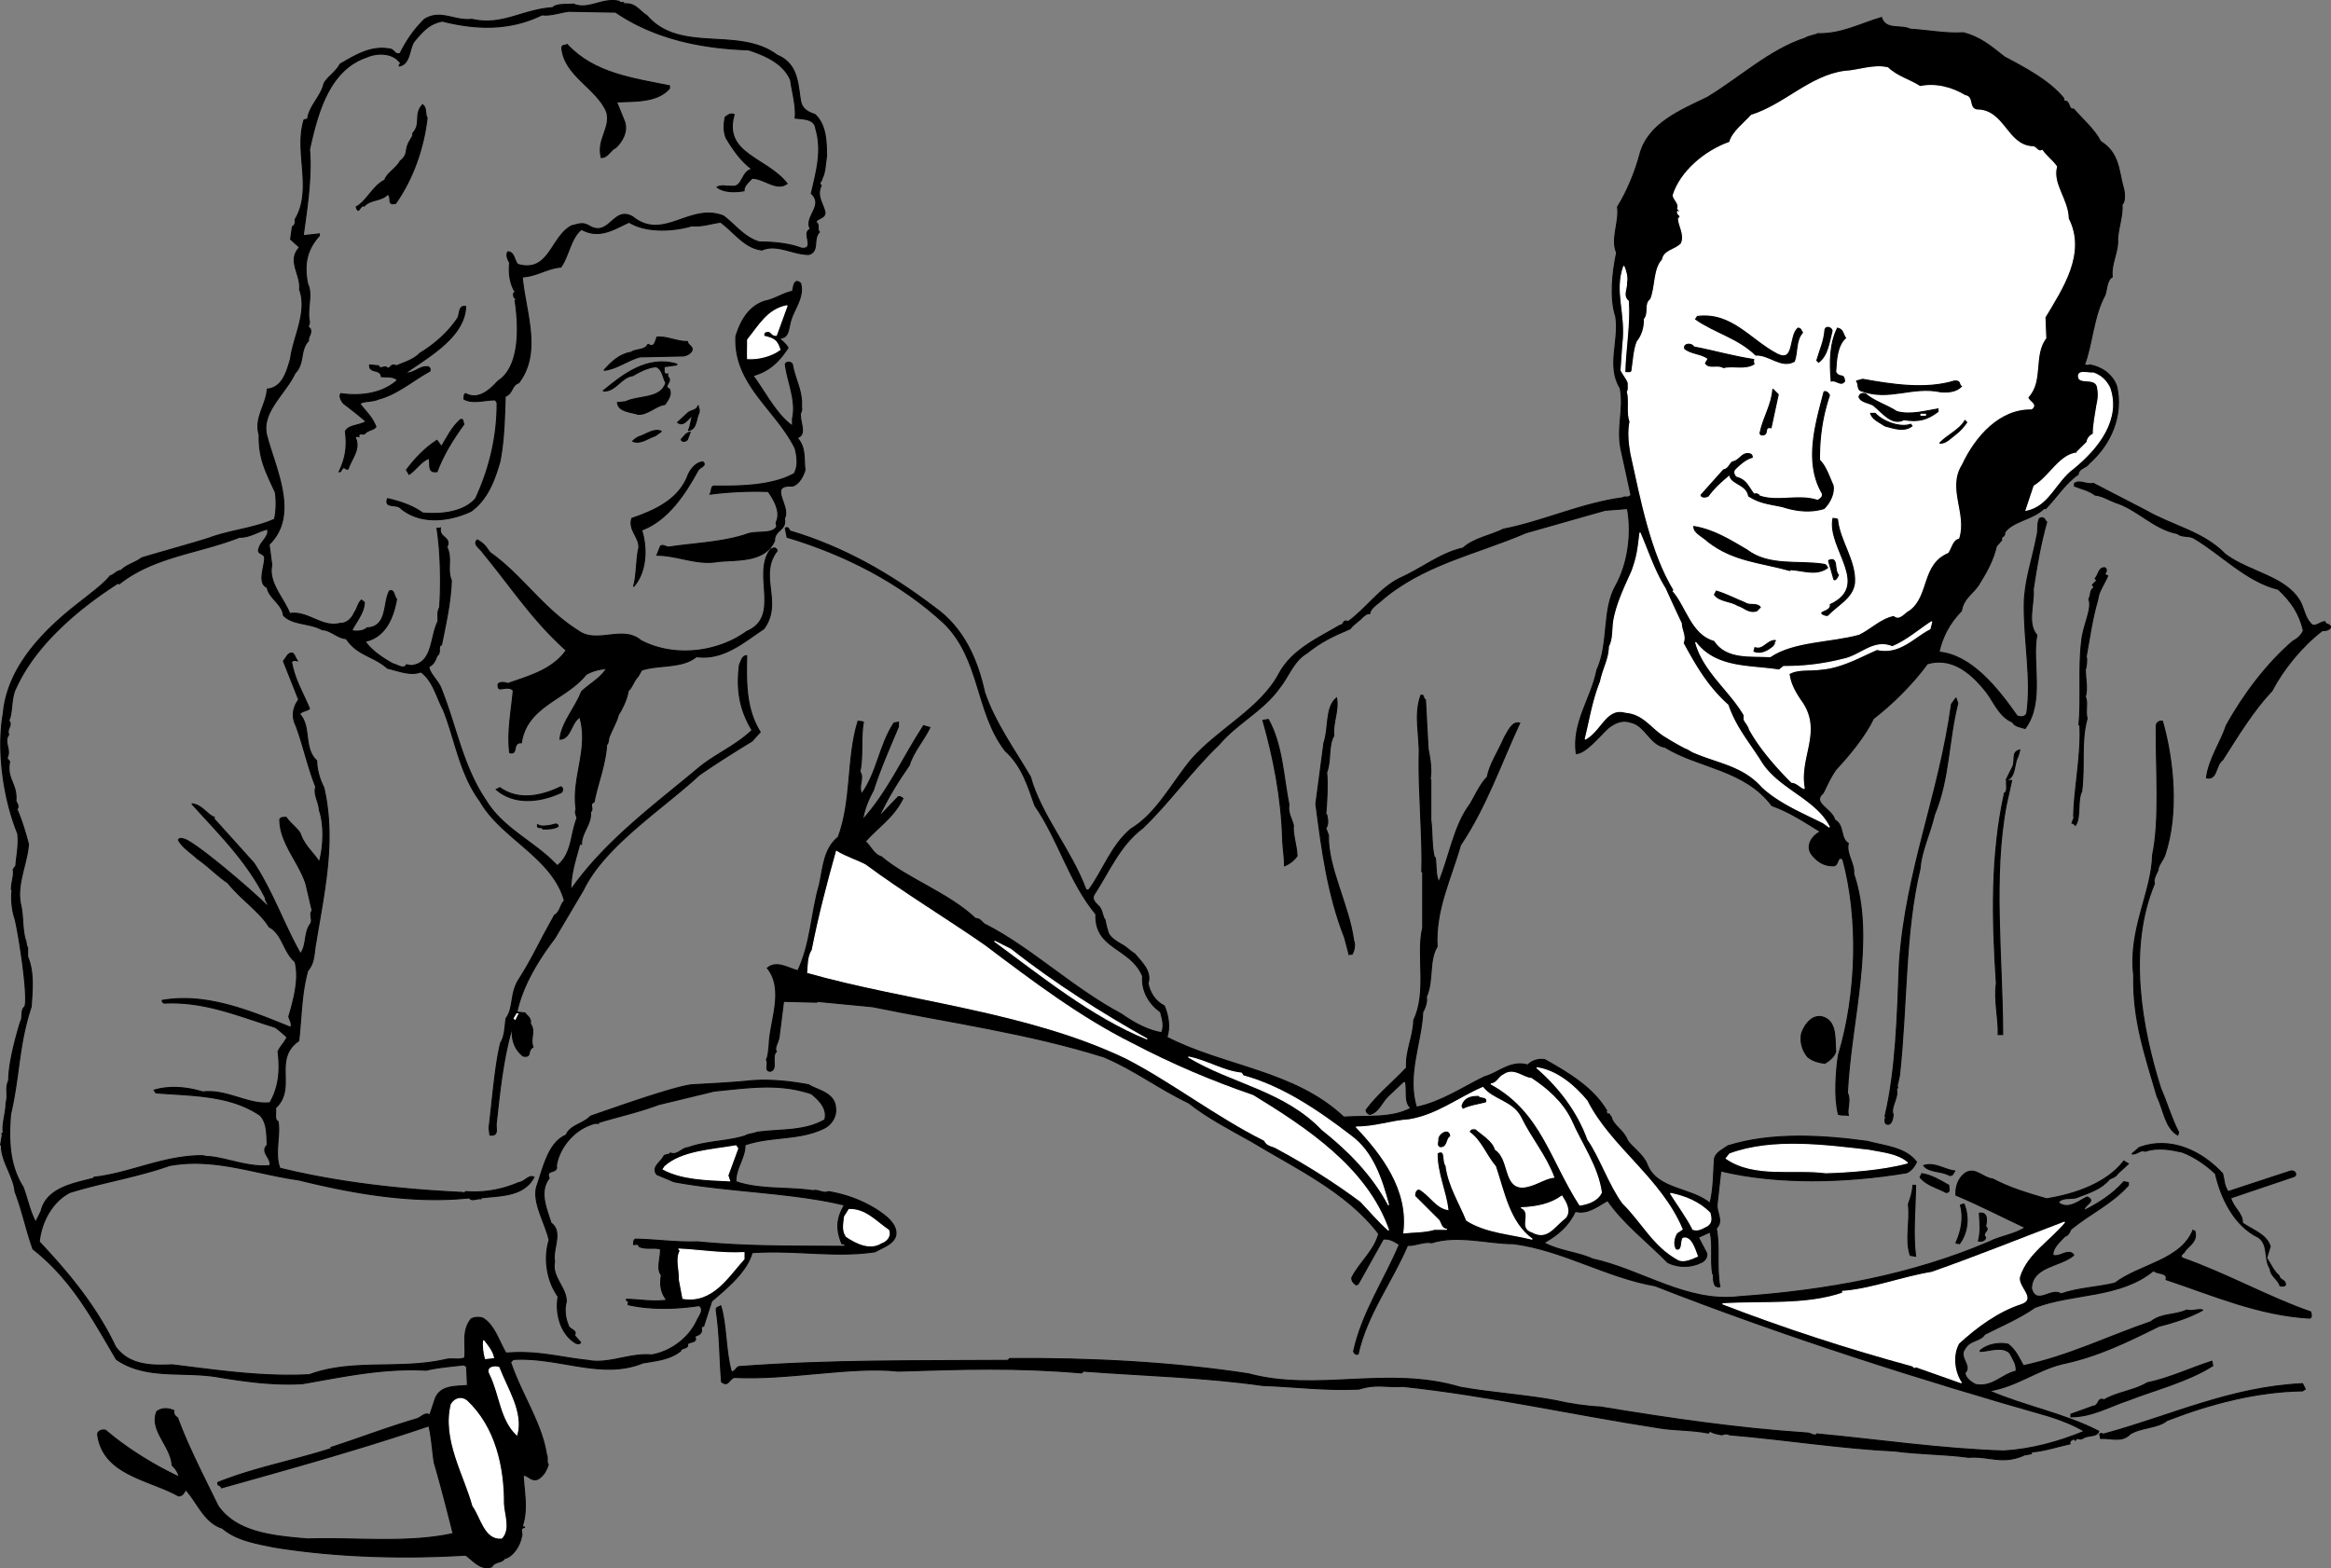 <svg xmlns="http://www.w3.org/2000/svg" width="259.644" height="174.71"><rect width="100%" height="100%" fill="#808080" stroke="none"/><path d="M20.372 93.455c-.274-.074-.324-.074-.5.102.375.824 1.527 1.523 2.101 2.097 1.274.875 2.176 1.875 3.399 2.7 1.574 1.925 3.625 3.277 4.601 4.902 1.524.824 1.575 2.773 2.899 3.898.476 1.926-.125 4.125-.7 6.102.075.375.426.824.2 1.199-4.375-1.773-9.375-3.875-14.301-3-.023.125.125.324.3.3 4.427-.226 8.325 1.473 12.302 2.7a12.5 12.5 0 0 1 1.3 1.102c-.277.625-.726.972-1 1.597.274 2.176.075 3.977-.902 5.7-2.422.277-4.773-1.524-7.5-1.2-1.672-.523-3.672-.722-5.398-.199l.199.3c4.125.325 8.226.223 11.601 2.5.825.876.723 2.223.801 3.302-.828.824.473 1.421.297 2.296-2.422.278-5.172-.972-7-1l-.5-.097c-4.324-.028-8.125 1.972-12.098 2.398v.102c-2.125.574-5.277 1.023-5.902 3.699l-.598 1.2c-.625-1.126-.925-2.626-1.402-3.9-1.523-2.425-1.625-5.124-1.398-8.1 1.023-4.376.875-7.723 2.3-12 .125-1.973.325-3.825-.402-5.598v-1c-.172-.176-.125-.676-.297-1-.328-1.477-.176-2.579-.5-3.903-.426-2.176.723-4.375.899-6.597-.325-1.227-.825-2.926-1.301-3.903.375-.324-.176-.875-.098-1 .125-1.875-1.078-2.375-.703-4.3l-.297-.4c.524-.925-.426-1.772.2-2.6-.278-.672.472-1.024 0-1.598.425-.676.222-2.574.8-3.602 2.172-4.824 6.973-8.875 11.399-11.7l.101.103c3.875-3.079 8.922-3.426 13.399-5.204 1.175.028 2.074-.671 3.101-.898.324.727-.777 1.426-.902 2.102-.324.671.426.523.601 1 .074.972-.875 2.921.301 3.398.125 1.125 1.672 1.824 1.797 3.102 1.027 1.074 2.926.824 4.3 1.597.977.027 1.677.926 2.7 1 1.227 1.875 2.977 1.875 4.602 3.3 1.074.228 2.574.876 3.699.4 1.375.976 1.777 2.874 2.5 4.203 1.324 3.273 1.824 7.125 4.101 10.199 2.325 4.125 8.075 6.273 9.399 11.097-.473.426-.473 1.278-1.098 1.602l-1.101 2c-.676 1.273-1.774 3.477-2.899 5.2-.976 1.573-.527 3.124-1.402 4.3-.125.727-.125 2.023-.598 2.7-.625 2.476-.926 6.476-1.3 9.5l.097.8c1.027.125.625-.773.703-1.3.422-3.774.774-7.427 1.899-11.098-.325 1.375.023 2.773 1.101 3.597 1.024.176.375-.574 1.098-1-.375-.972.324-1.722-.301-2.597.125-.625-.324-.829-.598-1.204l-.902-.097c.625-2.926 2.375-5.825 4.203-8.2l3.2-5.402c2.374-4.926 8.824-9.023 12.898-12.8 1.676-1.173 3.976-2.626 5.902-3.798l.899-1c-1.575-2.527-1.575-5.425-1.5-8.5-.477-.027-.625.625-.801 1-.375 2.922.074 5.075 1.402 7.297-1.676 1.625-3.875 2.578-5.703 4-5.223 4.375-10.625 8.278-14.5 13.801.027-1.926.527-3.324 1-5.098h.203c-.027-1.277 1.125-2.226 1-3.601.422-.324-.226-.875.399-1.102.324-1.824 1.273-4.172 1.398-6.398.227-.125.176-.625.3-.899.325-.828.825-1.675 1-2.402.427-.676.977-1.773 1.102-2.7.426-.323.625-1.124 1.098-1.6l.402-.7c1.875-.625 4.524-.176 6.098-1.5 2.977.426 5.277-1.625 7.5-3.098 2.176-2.925-.672-5.925 1.5-8.703-.074-.222-.273-.422-.598-.199h-.101c-2.176 2.727 1.226 7.527-2.7 9.2-3.175 2.327-8.074 2.976-11.8 1-2.024-1.723-4.926.476-7-1.098-3.926-2.477-6.274-6.227-9.801-8.7-.422-.578-.574-.925-1.398-1.402-.575.477.425 1.027.601 1.402 3.274 3.973 5.574 7.575 9.297 10.899-1.574 2.226-4.223 2.875-6.5 3.7-.324-.126-.922-.224-1.098.1.024.176-.027.426.2.5.425-.027 1.226-.277 1.5.2-.227 2.375-.676 4.625-.399 6.898.973.278.223-1.172 1.297-1.097.625-4.125 4.926-4.778 7.203-7.602.672-.426 1.473-.574 2.297-.7-.672 1.126-1.824 1.677-2.797 2.602-.676 1.774-2.226 3.473-2.402 5.297 1.125-.023 1.226-1.625 2-2.297l.199-.203c1.078 3.578-.922 6.778-.398 10.301-.176.375.023.625.101 1-.726 1.777-.527 3.977-2.203 5.3-2.422-2.624-5.973-4.073-7.898-7.198-2.676-3.926-3.325-8.325-5.102-12.7-.375-.828-1.273-1.578-1.297-2.3.473-.176.723-.676.899-1.2.523-.328.023-1.078.5-1.203.476-2.324 1.023-4.773 1.101-7.199-.527-1.223.125-2.426-.5-3.7.574-1.175-.976-.976-.703-2.198-.074.175-.223.074-.398.097.425 2.727.476 6.227.3 8.801-.324.676-.125.977-.199 1.602-.875 1.773-.527 4.676-3 4.898l-.5-.098c-.277.575-.976.024-1.5-.101-1.078-.574-2.476-1.524-3.101-2.5 2.226-.477 3.125-2.574 3.5-4.7-.274-.277-.274-1.175-.801-.902-.723 1.426-.176 3.977-2.5 4.102-.375.375-1.125.426-1.7.3.426-.874 1.325-1.925 1.399-3 .078-.226-.223-.277-.297-.402-.375.278-.476.977-.8 1.403-.278.675-.876 1.222-1.602 1.199-2.024.523-3.574-1.426-5.598-1.102-.676-1.722-2.426-3.422-2-5.398l-.3-2.3c3.324-3.224.773-8.274-.2-11.9-.875-2.726 1.922-4.726 3.098-7.199 1.074-1.078.476-2.527 1.5-3.601-.074-.477.375-.727.199-1.3-.422-.427-.125-.274-.098-.802-.324-1.324.375-3.074-.199-4.199-.426-2.074-.176-3.773 1.297-5.398v-.2l-1.797.2c.375-2.825.973-6.426.7-9.602.874-3.926 2.124-8.875 6.398-10.3 1.027-.473 2.574-.473 3.402.3l.399.402c-.125.075-.227.172-.2.297 1.274-.222 1.075-2.023 1.7-2.797.925-1.078 1.625-1.925 3.101-2.203 3.875.977 7.574 1.028 11.098-.699.976.125 1.976-.273 3-.398l5.199.097c4.277 2.926 9.477 4.028 14.8 4.204 1.778.574 3.927 1.472 4.7 3.398.176 1.375.625 2.773.5 4.2.875.124 2.176.026 2.3 1.198.727 2.426.075 4.727-.5 7.204 1.477 1.375-.874 2.574-.097 4-1.078.273.625 2.273-1 2.097-1.527-.574-3.176-.676-4.703-.7-1.723-.522-2.625-1.874-4-2.897-3.723-1.477-6.672 2.875-10.098.097-2.125-1.222-2.527 2.176-4.699 1.102-.828-.528-1.176-.324-2.102-.102-2.324 1.227-2.476 5.324-6 4.301-.425-.477-.375-1.375-1.101-1.398-.223.324-.023.875.203 1.199-.125 1.125.023 2.222.5 3.097l.2.204c-.376-.028-.278.375-.2.597l.297.2-.2.101c.426 2.824.626 7.375-1.898 9-.726.773-2.074 2.227-3.601 1.398-.274.125-.125.426-.2.602.977.574 2.375.074 3.5.102l.2.296c.027 3.676-.825 7.329-2.399 10.704-1.375 1.574-3.976 1.773-5.902 1.597-1.172-.875-2.723-1.324-3.899-1.597-.425 1.125 1.075.523 1.5 1.097 2.227 1.824 5.375 1.426 7.801.301 1.875-1.375 2.625-3.523 3.2-5.5.476-2.324.523-5.023.601-7.3.875-.325.672-1.223 1.5-1.5 2.625-3.427.723-7.973.398-11.802 1.575-.074 2.774-.972 4.301-1.097.875-1.227 1.125-3.324 2.301-4.2 1.973 1.075 3.523.024 5.297-.8 1.875 1.176 4.926 1.023 7 .398 1.078.125 2.176-.273 3.203-.398 1.574 1.176 2.672 2.875 4.598 3.097 1.675-.722 3.375.477 5.199.5 1.226-.324.426-1.722 1.203-2.5-.328-.324.074-.875-.402-1.097.125-.477 1.175-.426 1-1.2-.274-1.027-.926-1.726-.399-2.902-.375-.222.125-.523.098-.8.328-.524.375-1.672.5-2.5-.023-1.672-.074-3.473-1.297-4.598-.828-.278-1.426-.625-1.601-1.5-.325-1.926-.274-4.125-2.602-5.102-4.273-3.222-10.824-.125-14.5-4.398-.922-.574-1.324-1.528-2.7-1.301.376-.324-.323-.023-.398-.3-1.824-.473-3.425 1.027-5.101.3-.574.074-1.926-.074-2.301.398-3.422.227-5.625 2.079-9 1.301-1.973.227-3.473-1.125-5.297 0-1.125 1.125-1.976 2.324-2.703 3.801-.625.227-.625-.477-1.2-.5-2.073-.375-3.823.727-5.5 1.7-.425.874-1.472 1.476-1.8 2.198-.273 1.329-1.672 2.528-1.797 3.903l-.402.097c-1.125 3.579 1.027 7.727-1 11.102.027.324.027.625-.301.8l-.2 1.4 1 .902c-1.425 1.523.177 2.972 0 4.699.927 2.523-.722 5.324-1 7.699-.425 1.426-.874 3.227-2.597 3.398-.125 1.778-1.476 3.227-.902 5.102-.074 2.625.777 4.176 1.8 6.398.126.829.126 2.125-.101 3-2.324 1.028-4.973 1.227-7.297 2.102-2.476.773-4.926 1.426-7.5 2.2-.726.573-1.625.726-2.3 1.402-.477.023-.727.472-1.2.597-.676.875-2.176 1.977-3.203 2.801-3.824 2.926-8.223 7.125-8.7 12.5-.722 4.023-.023 9.426 1.602 13.398.176 1.278-.175 2.778-.199 3.602l-.3.398c.124.727-.227 1.477-.2 2.301l.098-.097c-.176.921-.024 2.421.3 3.296.399 1.602 1.5 8.551 1.102 9.801-.527.375-.176 1.227-.5 1.7-.625 2.078-1.328 4.828-1.3 6.5-.426.925-.028 1.624-.301 2.5.023 1.027-.477 2.425-.301 3.3l-.2.2h.102l-.203 1.203h.102c-.125 1.671 1.375 3.523 1.5 5.199.773 1.972 1.273 4.375 2 6.398 4.375 3.426 6.675 7.875 9.3 12.301 3.375 2.324 7.575 1.227 11.598 2 2.977.477 5.875.875 9.102.7 4.273-.723 8.875-1.774 13.8-1.5 1.325-.325 2.825-.427 4.2-.598l.3.199.098 2.097c-1.375.125-3.023-.023-3.598 1.5l-.601 1.801c-.473-.375-.926.227-1.399.403-3.324.972-6.574 2.222-9.601 3.199l.101.097c-4.425 1.426-8.476 2.125-12.699 3.801-.125.375.324.278.399.602 7.773-2.176 15.476-4.324 23.101-6.903.324 1.329.375 2.727.598 4.102.726 2.477 1.426 5.227 2.101 7.898-5.125 1.125-10.925.426-16.199.602-3.777-.324-7.926-.676-10-3.7-1.625-3.323-3.328-6.624-4.5-9.8-.277-.176-.476-.426-.402-.8-.625-.274-1.324-.325-1.899.1-.875 2.075 1.575 3.825 1.7 6 .425.376.675.825.8 1.302-2.675-1.227-5.925-3.227-8.199-5.204-.426-.125-.828.079-.902.403.527 4.574 5.777 5.074 9 6.898.426.028.625-.324.8-.699 1.325 1.426 2.075 3.676 4.102 4.3 1.524 1.325 3.672 1.677 5.7 2.098 6.874 1.125 14.425 1.329 21.398.903.875.625 1.676 1.722 2.902 1.3.324-.624 1.125-.425 1.399-.902.875-.222 1.675-1.273 1.898-2.398.227-.477-.324-.977.402-1.102l-.3-.097c.625-1.875.226-3.625.101-5.704.574-.023.922.778 1.7.403.624-.426.874-.926 1.097-1.602-.223-.176-.023-.824-.2-1.097-.523-3.477-2.773-6.676-4-10.301l.302-.301c4.976-.324 9.875 2.273 14.398.398 1.527-.273 3.078-.375 4.3-1.398h-.097c.223-.324.973-.227.797-.7.227-.323.977-.124.902-.698-.027.023-.074-.028-.101-.102.277-.273.527-.176.699-.5.227-.273-.172-.676.3-.7l.903-2.8c1.672-1.426 3.922-3.273 4.5-5.398 4.824-.329 9.324.574 13.7-.102.824-.477 2.023-.824 2.3-1.8.172-.973-.625-1.774-1.3-2.302-1.727-1.324-3.926-2.222-6.2-2.597-.578.273-1.176-.278-1.703-.102-2.824-.426-5.875-.074-8.598-1-.074-1.426 1.075-2.773 1-4.097 2.926-1.028 6.075-.477 8.899-1.903.777-.426 1.324-1.324 1.199-2.199-.074-1.727-2.023-1.977-3-2.602-2.023-.375-4.523-.671-6.898-.398-1.875.176-3.825.273-6.102.398-2 .227-8.273 2.454-11.297 3.5-.726.829-2.328 1.028-2.703 2.102-1.875.773-2.473 3.273-3.2 5.5-.722 1.773.825 4.176 1.302 6.2-.676 2.175-.176 4.675 1 6.3-.325 1.824.226 4.176 2 5.2.175.027.375.124.5-.098l-.7-.801c.426-.574-.675-.625-.699-1.2-.328-.726-.426-1.777-.203-2.5.078-1.578-1.672-2.777-1.297-4.5-.277-1.374.973-3.328-.402-4.3-.473-1.574-1.375-3.477-.2-5-.476-1.074 1.024-.426.801-1.403.325-2.023 2.024-4.125 4.301-4.699h.399v-.098c2.226-.675 4.675-1.226 6.699-2l6.199-1.5c3.926-.375 7.125-.925 10.8.297.977.778 1.825 1.727 1.5 2.903-2.323 1.324-4.925 1.023-7.597 1.398-.328.176-.777.125-1.3.402-1.977.625-4.376.575-6.301 1.297-.727.028-1.227.926-2 .602-.125.226-.426.125-.7.3-.324.723-1.476 1.274-.8 2.098l1.898.801c5.977 1.125 13.125 1.176 19 2.602-.875 1.425-.973 2.675-.297 4.3.172.024.274.024.399.2l-.102.097c-5.973-.023-10.973.028-16.398-.5-2.575.079-4.676-.273-6.899-.296-.226.125-.176.375-.203.597.277-.023.625-.074.602.2.625.374 1.773.078 2.398.3.027 1.074-.473 2.227.102 2.903-.176 1.074-.075 1.921.601 2.796-1.625.227-2.875-.074-4.5-.097-.027.125.172.222.297.3-.125.126-.125.223-.098.297 2.524.579 5.426.477 7.899.102.625.426.027 1.125-.2 1.602-.925 2.023-2.925 3.523-5.101 3.898-2.422-.227-4.824 1.074-7.098.602-2.824-.278-5.726-1.125-9.101-.801-.774-1.227-1.274-3.125-2.598-3.903-.375-.125-.926-.125-1.3.102-1.028 1.324-.575 2.676-.7 4.3-.578.325-1.328.024-2.101.2-5.024 1.176-10.477-.074-15.2 1.7-5.226.277-10.175-.473-15.3-1.098-2.426.125-4.825.023-6.301-2-2.125-4.477-5.176-8.176-8.5-11.704.226-2.222 1.426-4.472 3.402-5.5 3.625-1.125 7.473-1.722 11.098-3 5.027-.921 9.527.926 14.402 1.602 5.973 1.477 12.625 2.676 19 2 .324.426.824.023 1.297.102v-.102c2.176-.273 4.727-.125 5.902-2.3-.527-.325-1.027.527-1.699.6-1.676.723-3.676 1.177-5.902 1l-.2.2-.101-.102c-6.824-.324-13.773-1.074-20.398-2.699-.625-1.625.074-3.625-.2-5.199-.476-.227-.175-.977-.3-1.5 2.425-2.227-.375-5.426 2.601-7.5.324-2.824.274-5.176 1-7.8.824-.973.672-2.075.899-3.098.875-5.426 2.273-11.329.898-17.301-.422-.824-.773-1.875-.797-3-1.527-1.426-.578-3.778-1.902-5.2.277-.374.777-.328 1.101-.601-.777-1.875-1.625-3.176-2-5.2.176-.226.426-.226.7-.1-.375-.325-.375-1.325-1.102-.7l-.5.7 1.703 4.3c-.625.824-.828 1.875-.3 2.898.824 2.227 1.324 4.625 2.199 6.801-.274.875.375 1.727.398 2.602.527 1.472.527 3.875 0 5.8-.625-1.027-1.625-1.777-2.098-3.101-.175-.523-1.175-1.227-1.601-1.898-.274.023-.774-.028-.7.398.075 2.523 2.126 4.625 2.899 7l.703 3c-.375.426.125 1.023-.203 1.5-.723.977-.375 2.324-1.098 3.3-1.675-2.874-3.125-6.976-5.199-10.1l-4.5-5c.074-.024.125-.075.098-.098-.723-.227-1.426-1.426-2.5-1.5 3.176 3.523 6.027 6.273 8.199 10.5-.074.324.375.574.203.898-.828-.977-8.277-7.426-9.402-7.5"/><path fill="none" stroke="#000" stroke-linecap="square" stroke-miterlimit="2" stroke-width=".12" d="M20.372 93.455c-.274-.074-.324-.074-.5.102.375.824 1.527 1.523 2.101 2.097 1.274.875 2.176 1.875 3.399 2.7 1.574 1.925 3.625 3.277 4.601 4.902 1.524.824 1.575 2.773 2.899 3.898.476 1.926-.125 4.125-.7 6.102.075.375.426.824.2 1.199-4.375-1.773-9.375-3.875-14.301-3-.023.125.125.324.3.3 4.427-.226 8.325 1.473 12.302 2.7a12.5 12.5 0 0 1 1.3 1.102c-.277.625-.726.972-1 1.597.274 2.176.075 3.977-.902 5.7-2.422.277-4.773-1.524-7.5-1.2-1.672-.523-3.672-.722-5.398-.199l.199.3c4.125.325 8.226.223 11.601 2.5.825.876.723 2.223.801 3.302-.828.824.473 1.421.297 2.296-2.422.278-5.172-.972-7-1l-.5-.097c-4.324-.028-8.125 1.972-12.098 2.398v.102c-2.125.574-5.277 1.023-5.902 3.699l-.598 1.2c-.625-1.126-.925-2.626-1.402-3.9-1.523-2.425-1.625-5.124-1.398-8.1 1.023-4.376.875-7.723 2.3-12 .125-1.973.325-3.825-.402-5.598v-1c-.172-.176-.125-.676-.297-1-.328-1.477-.176-2.579-.5-3.903-.426-2.176.723-4.375.899-6.597-.325-1.227-.825-2.926-1.301-3.903.375-.324-.176-.875-.098-1 .125-1.875-1.078-2.375-.703-4.3l-.297-.4c.524-.925-.426-1.772.2-2.6-.278-.672.472-1.024 0-1.598.425-.676.222-2.574.8-3.602 2.172-4.824 6.973-8.875 11.399-11.7l.101.103c3.875-3.079 8.922-3.426 13.399-5.204 1.175.028 2.074-.671 3.101-.898.324.727-.777 1.426-.902 2.102-.324.671.426.523.601 1 .075.972-.875 2.921.301 3.398.125 1.125 1.672 1.824 1.797 3.102 1.027 1.074 2.926.824 4.3 1.597.977.028 1.677.926 2.7 1 1.227 1.875 2.977 1.875 4.602 3.3 1.074.228 2.574.876 3.699.4 1.375.976 1.777 2.874 2.5 4.203 1.324 3.273 1.824 7.125 4.101 10.199 2.325 4.125 8.075 6.273 9.399 11.097-.473.426-.473 1.278-1.098 1.602l-1.101 2c-.676 1.273-1.774 3.477-2.899 5.2-.976 1.573-.527 3.124-1.402 4.3-.125.727-.125 2.023-.598 2.7-.625 2.476-.926 6.476-1.3 9.5l.097.8c1.027.125.625-.773.703-1.3.422-3.774.774-7.427 1.899-11.098-.325 1.375.023 2.773 1.101 3.597 1.024.176.375-.574 1.098-1-.375-.972.324-1.722-.301-2.597.125-.625-.324-.829-.598-1.204l-.902-.097c.625-2.926 2.375-5.825 4.203-8.2l3.2-5.402c2.374-4.926 8.824-9.023 12.898-12.8 1.676-1.173 3.976-2.626 5.902-3.798l.899-1c-1.575-2.527-1.575-5.425-1.5-8.5-.477-.027-.625.625-.801 1-.375 2.922.074 5.075 1.402 7.297-1.676 1.625-3.875 2.578-5.703 4-5.223 4.375-10.625 8.278-14.5 13.801.027-1.926.527-3.324 1-5.098h.203c-.027-1.277 1.125-2.226 1-3.601.422-.324-.226-.875.399-1.102.324-1.824 1.273-4.172 1.398-6.398.227-.125.176-.625.3-.899.325-.828.825-1.675 1-2.402.427-.676.977-1.773 1.102-2.7.426-.323.625-1.124 1.098-1.6l.402-.7c1.875-.625 4.524-.176 6.098-1.5 2.977.426 5.277-1.625 7.5-3.098 2.176-2.925-.672-5.925 1.5-8.703-.074-.222-.273-.422-.598-.199h-.101c-2.176 2.727 1.226 7.527-2.7 9.2-3.175 2.327-8.074 2.976-11.8 1-2.024-1.723-4.926.476-7-1.098-3.926-2.477-6.274-6.227-9.801-8.7-.422-.578-.574-.925-1.398-1.402-.575.477.425 1.027.601 1.402 3.274 3.973 5.574 7.575 9.297 10.899-1.574 2.226-4.223 2.875-6.5 3.7-.324-.126-.922-.224-1.098.1.024.176-.027.426.2.5.425-.027 1.226-.277 1.5.2-.227 2.375-.676 4.625-.399 6.898.973.278.223-1.172 1.297-1.097.625-4.125 4.926-4.778 7.203-7.602.672-.426 1.473-.574 2.297-.7-.672 1.126-1.824 1.677-2.797 2.602-.676 1.774-2.226 3.473-2.402 5.297 1.125-.023 1.226-1.625 2-2.297l.199-.203c1.078 3.578-.922 6.778-.398 10.301-.176.375.023.625.101 1-.726 1.777-.527 3.977-2.203 5.3-2.422-2.624-5.973-4.073-7.898-7.198-2.676-3.926-3.325-8.325-5.102-12.7-.375-.828-1.273-1.578-1.297-2.3.473-.176.723-.676.899-1.2.523-.328.023-1.078.5-1.203.476-2.324 1.023-4.773 1.101-7.199-.527-1.223.125-2.426-.5-3.7.574-1.175-.976-.976-.703-2.198-.074.175-.223.074-.398.097.425 2.727.476 6.227.3 8.801-.324.676-.125.977-.199 1.602-.875 1.773-.527 4.675-3 4.898l-.5-.098c-.277.575-.976.024-1.5-.101-1.078-.574-2.476-1.524-3.101-2.5 2.226-.477 3.125-2.574 3.5-4.7-.274-.277-.274-1.175-.801-.902-.723 1.426-.176 3.977-2.5 4.102-.375.375-1.125.426-1.7.3.426-.874 1.325-1.925 1.399-3 .078-.226-.223-.277-.297-.402-.375.278-.476.977-.8 1.403-.278.675-.876 1.222-1.602 1.199-2.024.523-3.574-1.426-5.598-1.102-.676-1.722-2.426-3.422-2-5.398l-.3-2.3c3.324-3.224.773-8.274-.2-11.9-.875-2.726 1.922-4.726 3.098-7.199 1.074-1.078.476-2.527 1.5-3.601-.074-.477.375-.727.199-1.3-.422-.427-.125-.274-.098-.802-.324-1.324.375-3.074-.199-4.199-.426-2.074-.176-3.773 1.297-5.398v-.2l-1.797.2c.375-2.825.973-6.426.7-9.602.874-3.926 2.124-8.875 6.398-10.3 1.027-.473 2.574-.473 3.402.3l.399.402c-.125.075-.227.172-.2.297 1.274-.222 1.075-2.023 1.7-2.797.925-1.078 1.625-1.925 3.101-2.203 3.875.977 7.574 1.028 11.098-.699.976.125 1.976-.273 3-.398l5.199.097c4.277 2.926 9.477 4.028 14.8 4.203 1.778.575 3.927 1.473 4.7 3.399.176 1.375.625 2.773.5 4.2.875.124 2.176.026 2.3 1.198.727 2.426.075 4.727-.5 7.203 1.477 1.375-.874 2.575-.097 4-1.078.274.625 2.274-1 2.098-1.527-.574-3.176-.676-4.703-.7-1.723-.523-2.625-1.874-4-2.898-3.723-1.476-6.672 2.875-10.098.098-2.125-1.223-2.527 2.176-4.699 1.102-.828-.528-1.176-.325-2.101-.102-2.325 1.227-2.477 5.324-6 4.3-.426-.476-.375-1.374-1.102-1.398-.223.325-.023.875.203 1.2-.125 1.125.024 2.222.5 3.097l.2.203c-.376-.027-.278.375-.2.598l.297.2-.2.1c.427 2.825.626 7.376-1.898 9-.726.774-2.074 2.227-3.601 1.4-.274.124-.125.425-.2.6.977.575 2.376.075 3.5.102l.2.297c.027 3.676-.824 7.328-2.399 10.703-1.375 1.575-3.976 1.774-5.902 1.598-1.172-.875-2.723-1.324-3.898-1.598-.426 1.125 1.074.524 1.5 1.098 2.226 1.824 5.375 1.426 7.8.3 1.875-1.374 2.625-3.523 3.2-5.5.476-2.323.523-5.023.601-7.3.875-.324.672-1.223 1.5-1.5 2.625-3.426.723-7.973.399-11.8 1.574-.075 2.773-.973 4.3-1.098.875-1.227 1.125-3.325 2.301-4.2 1.973 1.075 3.524.024 5.297-.8 1.875 1.175 4.926 1.023 7 .398 1.078.125 2.176-.273 3.203-.398 1.574 1.175 2.672 2.875 4.598 3.097 1.676-.722 3.375.477 5.199.5 1.227-.324.426-1.722 1.203-2.5-.328-.324.074-.875-.402-1.097.125-.477 1.176-.426 1-1.2-.274-1.027-.926-1.726-.399-2.902-.375-.223.125-.523.098-.8.328-.524.375-1.673.5-2.5-.023-1.673-.074-3.473-1.297-4.598-.828-.278-1.426-.625-1.601-1.5-.325-1.926-.274-4.125-2.602-5.102-4.273-3.223-10.824-.125-14.5-4.398-.922-.575-1.324-1.528-2.7-1.301.376-.324-.323-.024-.398-.3-1.824-.474-3.425 1.026-5.101.3-.574.074-1.926-.074-2.301.398-3.422.227-5.625 2.078-9 1.301-1.973.227-3.473-1.125-5.297 0-1.125 1.125-1.976 2.324-2.703 3.8-.625.227-.625-.476-1.2-.5-2.073-.374-3.823.727-5.5 1.7-.425.875-1.472 1.477-1.8 2.2-.273 1.327-1.672 2.527-1.797 3.902l-.402.097c-1.125 3.578 1.027 7.727-1 11.102.027.324.027.625-.301.8l-.2 1.4 1 .901c-1.425 1.524.177 2.973 0 4.7.927 2.523-.722 5.324-1 7.699-.425 1.426-.874 3.226-2.597 3.398-.125 1.778-1.476 3.227-.902 5.102-.074 2.625.777 4.176 1.8 6.398.126.828.126 2.125-.101 3-2.324 1.028-4.973 1.227-7.297 2.102-2.476.773-4.926 1.426-7.5 2.2-.726.573-1.625.726-2.3 1.401-.477.024-.727.473-1.2.598-.676.875-2.176 1.977-3.203 2.8-3.824 2.927-8.223 7.126-8.7 12.5-.722 4.024-.023 9.427 1.602 13.4.176 1.277-.175 2.777-.199 3.6l-.3.4c.124.726-.227 1.476-.2 2.3l.098-.098c-.176.922-.024 2.422.3 3.297.399 1.602 1.5 8.551 1.102 9.801-.527.375-.176 1.227-.5 1.7-.625 2.077-1.328 4.827-1.3 6.5-.426.925-.028 1.624-.301 2.5.023 1.027-.477 2.425-.301 3.3l-.2.2h.102l-.203 1.202h.102c-.125 1.672 1.375 3.524 1.5 5.2.773 1.972 1.273 4.375 2 6.398 4.375 3.426 6.675 7.875 9.3 12.3 3.375 2.325 7.575 1.227 11.598 2 2.977.477 5.875.876 9.102.7 4.273-.723 8.875-1.773 13.8-1.5 1.325-.324 2.825-.426 4.2-.598l.3.2.098 2.097c-1.375.125-3.023-.023-3.598 1.5l-.601 1.801c-.473-.375-.926.227-1.399.402-3.324.973-6.574 2.223-9.601 3.2l.101.097c-4.425 1.426-8.476 2.125-12.699 3.801-.125.375.324.278.399.602 7.773-2.176 15.476-4.324 23.101-6.903.324 1.329.375 2.727.598 4.102.726 2.477 1.426 5.227 2.101 7.898-5.125 1.125-10.925.426-16.199.602-3.777-.324-7.926-.676-10-3.7-1.625-3.323-3.328-6.624-4.5-9.8-.277-.176-.476-.426-.402-.8-.625-.274-1.324-.325-1.899.1-.875 2.075 1.575 3.825 1.7 6 .425.376.675.825.8 1.302-2.675-1.227-5.925-3.227-8.199-5.204-.426-.125-.828.078-.902.403.527 4.574 5.777 5.074 9 6.898.426.027.625-.324.8-.699 1.325 1.426 2.075 3.676 4.102 4.3 1.524 1.325 3.672 1.677 5.7 2.098 6.874 1.125 14.425 1.329 21.398.903.875.625 1.676 1.722 2.902 1.3.324-.624 1.125-.425 1.399-.902.875-.222 1.675-1.273 1.898-2.398.227-.477-.324-.977.402-1.102l-.3-.098c.625-1.875.226-3.625.101-5.703.574-.023.922.778 1.7.403.624-.426.874-.926 1.097-1.602-.223-.176-.023-.824-.2-1.098-.523-3.476-2.773-6.675-4-10.3l.302-.301c4.976-.324 9.875 2.273 14.398.398 1.527-.273 3.078-.375 4.3-1.398h-.097c.223-.324.973-.227.797-.7.227-.324.977-.124.902-.699-.027.024-.074-.027-.101-.101.277-.274.527-.176.699-.5.227-.274-.172-.676.3-.7l.903-2.8c1.672-1.426 3.922-3.274 4.5-5.399 4.824-.328 9.324.575 13.7-.101.824-.477 2.023-.824 2.3-1.8.172-.974-.625-1.774-1.3-2.302-1.727-1.324-3.926-2.222-6.2-2.597-.578.273-1.176-.278-1.703-.102-2.824-.426-5.875-.074-8.598-1-.074-1.426 1.075-2.773 1-4.098 2.926-1.027 6.075-.476 8.899-1.902.777-.426 1.324-1.324 1.199-2.2-.074-1.726-2.023-1.976-3-2.6-2.023-.376-4.523-.673-6.898-.4-1.875.177-3.825.274-6.102.4-2 .226-8.273 2.452-11.297 3.5-.726.827-2.328 1.027-2.703 2.1-1.875.774-2.473 3.274-3.2 5.5-.722 1.774.825 4.177 1.302 6.2-.676 2.176-.176 4.676 1 6.3-.325 1.825.226 4.177 2 5.2.175.027.375.125.5-.098l-.7-.8c.426-.575-.675-.625-.699-1.2-.328-.726-.426-1.777-.203-2.5.078-1.578-1.672-2.777-1.297-4.5-.277-1.375.973-3.328-.402-4.3-.473-1.575-1.375-3.477-.2-5-.476-1.075 1.024-.426.801-1.403.325-2.023 2.024-4.125 4.301-4.699h.399v-.098c2.226-.675 4.675-1.226 6.699-2l6.199-1.5c3.926-.375 7.125-.925 10.8.297.977.778 1.825 1.727 1.5 2.903-2.323 1.324-4.925 1.023-7.597 1.398-.328.176-.777.125-1.3.402-1.977.625-4.376.575-6.301 1.297-.727.028-1.227.926-2 .602-.125.226-.426.125-.7.3-.324.723-1.476 1.274-.8 2.098l1.898.801c5.977 1.125 13.125 1.176 19 2.602-.875 1.425-.973 2.675-.297 4.3.172.024.274.024.399.2l-.102.097c-5.973-.023-10.973.028-16.398-.5-2.575.078-4.676-.273-6.899-.297-.226.125-.176.375-.203.598.277-.023.625-.074.602.2.625.374 1.773.077 2.398.3.027 1.074-.473 2.227.102 2.902-.176 1.075-.075 1.922.601 2.797-1.625.227-2.875-.074-4.5-.097-.027.125.172.222.297.3-.125.125-.125.223-.098.297 2.524.578 5.426.477 7.899.102.625.426.027 1.125-.2 1.601-.925 2.024-2.925 3.524-5.101 3.899-2.422-.227-4.824 1.074-7.098.601-2.824-.277-5.726-1.125-9.101-.8-.774-1.227-1.274-3.125-2.598-3.903-.375-.125-.926-.125-1.3.102-1.028 1.324-.575 2.676-.7 4.3-.578.325-1.328.024-2.101.2-5.024 1.176-10.477-.074-15.2 1.699-5.226.277-10.175-.473-15.3-1.098-2.426.125-4.825.024-6.301-2-2.125-4.476-5.176-8.175-8.5-11.703.226-2.222 1.426-4.472 3.402-5.5 3.625-1.125 7.473-1.722 11.098-3 5.027-.922 9.527.926 14.402 1.602 5.973 1.476 12.625 2.676 19 2 .324.426.824.023 1.297.101v-.101c2.176-.274 4.727-.125 5.902-2.301-.527-.324-1.027.527-1.699.602-1.676.722-3.676 1.175-5.902 1l-.2.199-.101-.102c-6.824-.324-13.773-1.074-20.398-2.699-.625-1.625.074-3.625-.2-5.2-.476-.226-.175-.976-.3-1.5 2.425-2.226-.375-5.425 2.601-7.5.324-2.823.274-5.175 1-7.8.824-.973.672-2.074.899-3.098.875-5.425 2.273-11.328.898-17.3-.422-.825-.773-1.875-.797-3-1.527-1.426-.578-3.778-1.902-5.2.277-.375.777-.328 1.101-.601-.777-1.875-1.625-3.176-2-5.2.176-.226.426-.226.7-.101-.375-.324-.375-1.324-1.102-.7l-.5.7 1.703 4.3c-.625.825-.828 1.876-.3 2.9.824 2.226 1.324 4.624 2.199 6.8-.274.875.375 1.727.398 2.602.527 1.472.527 3.875 0 5.8-.625-1.027-1.625-1.777-2.098-3.101-.175-.524-1.175-1.227-1.601-1.899-.274.024-.774-.027-.7.399.075 2.523 2.126 4.625 2.899 7l.703 3c-.375.426.125 1.023-.203 1.5-.723.976-.375 2.324-1.098 3.3-1.675-2.874-3.125-6.976-5.199-10.101l-4.5-5c.074-.023.125-.074.098-.098-.723-.226-1.426-1.425-2.5-1.5 3.176 3.524 6.027 6.274 8.199 10.5-.074.325.375.575.203.899-.828-.977-8.277-7.426-9.402-7.5zm0 0"/><path d="m237.071 129.654-.5-.3c-1.922 2.476-5.375 3.675-8.598 4.203-2.027-.579-4.175-1.227-6-2.204-1.125-.125-1.925-1.324-3-.699-.824.528-1.175 1.574-1.101 2.5 2.574 1.074 5.277 2.477 7.699 3.602-1.125.773-2.672.926-4 1.597-8.574 3.676-18.074 5.426-27.797 6.102-5.875.727-10.828-2.977-16.402-4.2-1.524-.726-3.723-.874-5.399-1.8 1.625-.926 2.723-1.875 3.5-3.5 1.375.375 2.524-.625 3.598-1.2 1.777 2.575 4.527 4.677 6.703 6.9 1.125.573 2.574.573 3.7 0 .472-.177.773-.723.597-1.098l-.898-1.704 1.3-.597c.375 1.222.024 3.176.301 4.699l.098-.102c-.074.426-.024 1.028.199 1.403.176.074.328.176.5.097-.422-2.222.027-4.375-.398-6.5.875-.875-.075-1.824.101-2.796l.399-3.602c6.375 1.523 13.925 1.324 20.699.2.527-.223.875-.723 1.101-1.2-1.226-1.625-3.527-1.773-5.5-2.3-4.925-.677-10.675-1.024-15.5.5-.527.374-1.324.726-1.5 1.402-.125 1.671-.074 3.324-.5 5-2.125-1.778-5.875-1.477-7-4.301-.375-1.074-1.777-2.028-2.199-2.7-.426-1.175-1.578-1.624-1.8-2.601l-.301-.398.101.097-.101.102-.301-.403.101-.097c-1.476-2.528-4.175-4.176-6.902-5.7-.723-.124-1.473.126-1.898.598-1.926-.574-3.325.926-4.801 1.301-2.426 1.176-4.824 2.824-7.598 3.398-1.125-3.523.574-7.324.7-10.597.222-.375.523-1.125.398-1.7.824-1.828.226-3.976 1.199-5.601-.223-4.125 1.578-7.625 2.602-11.3 2.824-4.177 4.523-9.126 6.601-13.598-.875-.227-1.328 1.023-1.703 1.597-.625 1.477-1.672 3.028-1.898 4.403-.825.824-1.426 2.222-1.899 3-1.828 2.421-2.277 5.722-3.5 8.699-.375-.625-.277-1.778-.402-2.7h-.098c-.328-1.175-.227-3.027-.402-4.203v-4.5h-.098c.274-1.023-.078-2.824-.203-3.398l-.297-5.5c-.328-.125-.078-.574-.5-.5-.828 2.227-.078 4.676-.203 6.8-.074 4.024.426 9.223.3 12.9l.102-.098v6.296c-.726 2.977.524 7.176-1 10.301-.027 1.824-.925 3.426-.8 5.301-1.524 1.625-3.227 2.977-4.5 4.7-.024.277.226.425.398.5.977-.223 1.328-1.325 2-2l1.8-1.7.2.102c.176.972-.172 2.324.602 2.898-2.176 1.176-4.825.824-7.5 1-5.477-5.176-13.375-5.625-19.7-8.898.375-1.028.176-2.477-.3-3.5-1.075-.528-1.625-1.579-1.801-2.5.426-1.329-.676-2.329-1.5-3.301-.426-.227-.926-.778-1.399-1-.625-.375-1.527-.875-1.601-1.602-.125-.324-.223-.824-.301-1.199-.273-.273-.223-.875-.598-1.398-.277-.329-.976-.778-.601-1.403 1.676-2.574 2.875-5.523 5.402-7.398 2.875-2.727 5.524-6.477 8.5-9.301 1.922-2.324 5.024-3.824 6.797-6.398.828-.977 1.527-2.977 3-3.801 1.578-1.278 2.977-1.926 4.8-2.7.278-.374.778-.726 1.2-1.101.227-.227.578-.625 1-.602.027-.472.676-.972 1.102-1.296 4.726-4.176 10.675-5.278 16.3-7.704l8.801-2.5 2.5-.199c.524 2.778.074 6.125-1.3 8.602-1.528 2.676-.727 6.426-2.102 9.398-.625 3.176-2.774 5.824-2.301 9.3 1.027-.022 2.527-1.874 3.5-2.8.625-.523 1.527-1.023 2.5-.7 1.727.325 2.176 2.524 3.902 2.802 3.774 2.324 8.825 2.426 11.899 6.5 1.926.676 3.574 1.773 5.402 2.898-.875.426-1.676 1.528-1 2.5.574.778 1.375 1.324 2.399 1.3.675.075.425-1.272 1.101-.698 1.774 6.523 1.574 14.972-.5 21.8-.277 1.876-.476 4.774 0 6.598.422.125.625.027 1.098.102-.176-.778.324-1.676-.098-2.5.375-8.028 3.172-17.125.7-24.403.124-1.171-.876-2.171-.602-3.398-.926-.523-.426-2.023-1.5-2.602-.325-1.273-2.625-1.875-1.301-3 .527-1.074.777-1.671 1.402-2.597 1.524-1.625 3.324-3.824 4.2-5.7 2.074-1.578 4.476-3.976 6-6.101 2.574-.773 4.675.824 6.3 2.8 1.024 1.126 1.574 3.024 3.2 3.7.226.477.976.574 1.398.7 2.176-2.927.726-7.325 1.3-10.4-1.124-1.323-.273-3.425-.398-5.1.426-2.774.774-4.876 1.5-7.5-.176-.024-.176-.677-.8-.4-.325.723-.075 1.177-.301 2-.473 2.524-1.375 4.973-1.399 7.598-.027 4.176.824 8.278.301 12-.078.579-.727.579-1.102.403-2.125-3.028-5.074-6.778-8.699-7.102.375-1.676 1.125-3.176 2.5-4.597.274-1.579 1.426-1.926 2.098-3.204.777-1.222 1.476-2.574 1.8-4l.602-.699c-.226-.375.473-.375.301-.8.875-1.325 3.074-1.422 4.398-2.7h.2c1.226-1.273 2.226-2.875 3.601-3.8.074-.723.926-.723 1.2-1.2 2.476-2.176 3.824-5.375 3.101-8.597-.477-1.375-1.727-2.176-3-2.403-.176.125-.426.027-.602 0 .875-2.222.977-5.375 2.301-7.8.223-.672.176-1.626.801-2-.176-1.473.723-2.825.598-4.297.125-1.375.574-2.528.5-3.801.277-.176.324-.875.199-1.602-.625-2.074-.422-4.023-2.598-5.398-.676-1.324-1.976-2.426-3-3.602-.676.074-.324-.972-1.101-.898v-.301c-1.575-1.926-4.176-3.324-6.598-4.602-1.426-1.125-2.676-2.222-4.602-2.699-1.925.125-3.824-.273-5.898-.398-1.027-.528-2.727.176-3.203-1.301-2.324.676-4.473 1.875-7.098 1.8-.277.177-.976.223-1.402.5-3.922 1.274-7.223 4.376-10.899 6.598-2.925 1.426-6.574 2.875-7.5 6.301-.523 1.977-1.425 4.176-2.5 5.903.227 1.722-.773 3.574-.101 5.097-.473 2.227-.774 5.074-.098 7.102.426 2.773-1.027 5.523.5 8 .473 2.523-.527 4.574.2 7.3l1 4.598c-.325.426-.676.074-.899.301-4.676.625-8.828 2.625-13.3 3.5-1.477.727-3.325 1.023-4.5 2.102-2.575.574-4.575 2.273-7.102 3.398-2.176 1.074-3.723 3.375-5.7 4.8-.675-.277-.425.427-.898.4-2.426 1.425-5.375 2.726-6.8 5.402-2.075 3.921-6.825 6.171-9.802 9.597-2.125 2.574-3.875 6.028-6.699 7.7-2.226 1.874-3.125 4.675-4.699 6.8h-.3c-1.626-4.426-5.028-8.324-6.2-12.597-1.828-3.125-3.926-5.977-5.102-9.403-.824-3.773-2.375-7.222-5.601-9.5-4.973-3.773-10.125-6.722-16.098-8.5-.074-.176-.226-.523-.5-.3l.2 1c6.425 1.925 12.624 5.078 17.5 9.601 4.074 4.023 3.476 9.875 6.8 14.2 1.875 1.675 2.524 3.925 3.301 6.1 2.672 3.876 3.773 8.427 6.797 12.098-.172 3.926 3.875 3.676 5.203 6.903-.125 1.676.723 3.074 2 4 .172.722.473 1.574.098 2.3-1.575-.277-3.125-1.124-4.5-2.101-5.325-2.824-9.926-7.273-15-9.898-.473-.125-.625-.778-1.2-.704-3.023-2.875-7.675-4.472-10.5-6.898-.874-.227-1.226-1.273-1.8-1.7 1.375-1.573 3.125-2.624 4.199-4.8-.172-.125-.422-.324-.598-.102l-2.101 2.204c.875-1.926 2.125-3.977 3.402-5.801.473-1.528 1.625-2.778 2.297-4.2l-.7-.203c-2.324 3.579-3.972 7.375-6.8 10.5.176-1.074.578-2.171 1.203-3.296.774-2.426 1.824-4.778 2.797-7.102v-.5l-.5.102c-1.625 2.472-1.875 5.523-3.598 7.898-.425-.977.325-1.727-.199-2.5.375-1.426.074-4.023.399-5.5-.176-.074-.375-.074-.602-.102-1.273 4.125-.672 8.829-2.2 12.903-1.624 1.324-1.675 3.375-2.097 5.3-.926 3.126-.926 6.422-2.402 9.598-1.074-.273-2.375-1.176-3.399-.3 1.973 2.425.223 6.078.2 8.601-.075.477-.075 1.176-.301 1.602.277.523-.274 1.222.402 1.296.922-.171.074-1.625.7-2.199-.278-.426.222-1.023.3-1.597l.5-4 3.7.097v-.097l6.199.597c8.425 1.727 17.273 2.926 25.8 5.602 3.473 1.472 6.074 3.523 9.399 5.097 2.125 1.676 4.625 2.977 7 4.301 4.726 2.875 10.675 5.625 14.199 10.301-.473 1.875-2.172 3.227-3 4.898-.023.375.226.625.5.801l.203-.097 2.797-5c.676-.125 1.277.273 1.8.597-1.675 3.977-4.175 7.625-5.097 11.903.074.222.223.375.5.296.973-4.421 3.824-8.125 5.5-12.097.973.023 1.824-.477 2.7-.301 2.925-.926 6.374.125 9.097.102 5.527.722 10.277 3.722 15.8 4.699 14.227 5.574 29.626 10.472 43.801 14.5 1.375.426 2.774.972 4 1.699-2.824 1.176-5.925 2.023-9 2.2-7.023-.223-14.023-1.274-20.8-1.9-.176.325-.676-.073-1-.1-7.875-.524-15.375-1.626-23.098-2.9-1.578-.073-3.578-.374-4.902-.698-3.223-.625-7.223-.875-10.7-1.5-8.074-2.426-15.976.574-23.601-1.5-8.274-1.278-17.574-1.778-26.598-1.704l-.199.204c-9.926.074-19.625-.079-30 .699-.277.125-.426.574-.8.597-.676-2.273-.528-5.273-1.2-7.398-.125.227-.527.074-.5.5.422 2.773.375 5.324.598 8 .777.574.777-.273 1.402-.5 5.973.324 12.973-1.273 18.297-.7 7.176-.226 13.125-.425 20.402.2l.2-.2c7.074.524 13.476.677 20 1.598 3.574.125 6.875.579 10.699.403 1.976-.625 2.926-.176 4.902-.301 9.574 1.023 18.824 3.125 28.399 4.602 1.875.324 3.726.222 5.601.597l.2-.199c.523.273.722.273 1.3.398.375-.125.524-.171.899 0 6.273.528 12.476 1.528 18.398 1.801 2.777.375 5.426.324 8.203.7 2.324-.172 3.672.828 6.098-.2-.074.074-.125.028-.2 0l1.102-.199v-.2c1.324-.073 2.824-.573 4.297-.902-.125-.324.328-.574.5-.5l.102.102c.125-.426.476.023.8-.2.524-.425 1.625-.124 1.801-.8-3.828-1.977-8.226-2.773-12.203-4.5 3.027-.477 5.227-2.273 8.102-3 3.976-.824 7.324-2.477 10.8-4.2 1.723-.425 3.524-1.027 4.899-1.8-.426-.176-1.223.176-1.801 0-1.375.625-2.773.324-4 1.3-4.875 1.677-9.023 3.774-14.2 4.9-.472-.876-.874-1.774-1.698-2.4-1.024-.226-2.325.024-3.102.7v.102c.828.023 2.477-.676 3.3.199.325.625.778 1.222.7 2-1.625.375-2.574 1.824-4.5 1.5-.473-.227-1.172-.727-1.2-1.301.825-.824-.773-1.727 0-2.7.575-1.027 1.677-.777 2.2-1.6 1.926-.973 3.828-1.774 5.602-3 4.273-1.626 9.476-1.024 13.199-4.098.426.421 1.625.171 1.402 1 5.172 1.722 10.274 3.972 16 4.296.274-.074.172-.472.098-.699-4.574-1.574-9.375-4.273-14.301-6-.375-.375.277-.523.3-.8.575-.672 1.427-1.126 1.102-2.2-.074.074-.125-.023-.199-.097-1.375 3.375-5.875 3.773-8.703 5.898-1.973.477-4.074.523-6 1.2-1.074-.774-2.723 1.374-3.297-.598.074-2.528 3.223-2.426 4.7-3.704.023-.125-.176-.222-.301-.296-.727-.176-1.274.523-2 .296-.075-.773.675-1.421 1.3-2.097.473-.176.524-.477.7-.801 2.226-1.824 4.476-2.773 6.398-4.898v-.301l-.5-.102c-1.273 1.426-2.773 2.375-4.398 3.2-.176-.575 1.425-1.024.3-1.5-.875.425-2.027 1.425-3.101.703l-.098-.102c.473-.676 1.574-.273 2.2-.602 1.374-.523 2.624-.921 3.5-2 .324-.125.722-.273.898-.597l1.199-1.102"/><path fill="none" stroke="#000" stroke-linecap="square" stroke-miterlimit="2" stroke-width=".12" d="m237.071 129.654-.5-.3c-1.922 2.476-5.375 3.675-8.598 4.203-2.027-.579-4.175-1.227-6-2.204-1.125-.125-1.925-1.324-3-.699-.824.528-1.175 1.574-1.101 2.5 2.574 1.074 5.277 2.477 7.699 3.602-1.125.773-2.672.926-4 1.597-8.574 3.676-18.074 5.426-27.797 6.102-5.875.727-10.828-2.977-16.402-4.2-1.524-.726-3.723-.874-5.399-1.8 1.625-.926 2.723-1.875 3.5-3.5 1.375.375 2.524-.625 3.598-1.2 1.777 2.575 4.527 4.677 6.703 6.9 1.125.573 2.574.573 3.7 0 .472-.177.773-.723.597-1.098l-.898-1.704 1.3-.597c.375 1.222.024 3.176.301 4.699l.098-.102c-.074.426-.024 1.028.199 1.403.176.074.328.176.5.097-.422-2.222.027-4.375-.398-6.5.875-.875-.075-1.824.101-2.796l.399-3.602c6.375 1.523 13.925 1.324 20.699.2.527-.223.875-.723 1.101-1.2-1.226-1.625-3.527-1.773-5.5-2.3-4.925-.677-10.675-1.024-15.5.5-.527.374-1.324.726-1.5 1.402-.125 1.671-.074 3.324-.5 5-2.125-1.778-5.875-1.477-7-4.301-.375-1.074-1.777-2.028-2.199-2.7-.426-1.175-1.578-1.624-1.8-2.601l-.301-.398.101.097-.101.102-.301-.402.101-.098c-1.476-2.528-4.175-4.176-6.902-5.7-.723-.124-1.473.126-1.898.598-1.926-.574-3.325.926-4.801 1.301-2.426 1.176-4.824 2.824-7.598 3.398-1.125-3.523.574-7.324.7-10.597.222-.375.523-1.125.398-1.7.824-1.828.226-3.976 1.199-5.601-.223-4.125 1.578-7.625 2.602-11.3 2.824-4.177 4.523-9.126 6.601-13.598-.875-.227-1.328 1.023-1.703 1.597-.625 1.477-1.672 3.028-1.898 4.403-.825.824-1.426 2.222-1.899 3-1.828 2.421-2.277 5.722-3.5 8.699-.375-.625-.277-1.778-.402-2.7h-.098c-.328-1.175-.226-3.027-.402-4.203v-4.5h-.098c.273-1.023-.078-2.824-.203-3.398l-.297-5.5c-.328-.125-.078-.574-.5-.5-.828 2.227-.078 4.676-.203 6.8-.074 4.024.426 9.223.3 12.9l.102-.098v6.296c-.726 2.977.524 7.176-1 10.301-.027 1.824-.926 3.426-.8 5.301-1.524 1.625-3.227 2.977-4.5 4.7-.024.277.226.425.398.5.976-.223 1.328-1.325 2-2l1.8-1.7.2.102c.176.972-.172 2.324.601 2.898-2.175 1.176-4.824.824-7.5 1-5.476-5.176-13.375-5.625-19.699-8.898.375-1.028.176-2.477-.3-3.5-1.075-.528-1.626-1.579-1.801-2.5.425-1.329-.676-2.329-1.5-3.301-.426-.227-.926-.778-1.399-1-.625-.375-1.527-.875-1.601-1.602-.125-.324-.223-.824-.301-1.199-.274-.273-.223-.875-.598-1.398-.277-.329-.976-.778-.601-1.403 1.675-2.574 2.875-5.523 5.402-7.398 2.875-2.727 5.523-6.477 8.5-9.301 1.922-2.324 5.023-3.824 6.797-6.398.828-.977 1.527-2.977 3-3.801 1.578-1.278 2.976-1.926 4.8-2.7.278-.374.778-.726 1.2-1.101.226-.227.578-.625 1-.602.027-.472.676-.972 1.101-1.296 4.727-4.176 10.676-5.278 16.301-7.704l8.801-2.5 2.5-.199c.523 2.778.074 6.125-1.3 8.602-1.528 2.676-.727 6.426-2.102 9.398-.625 3.176-2.774 5.824-2.301 9.301 1.027-.023 2.527-1.875 3.5-2.8.625-.524 1.527-1.024 2.5-.7 1.726.324 2.176 2.523 3.902 2.8 3.774 2.325 8.824 2.427 11.899 6.5 1.925.677 3.574 1.774 5.402 2.9-.875.425-1.676 1.527-1 2.5.574.777 1.375 1.323 2.398 1.3.676.074.426-1.273 1.102-.7 1.773 6.524 1.574 14.973-.5 21.802-.277 1.875-.477 4.773 0 6.597.422.125.625.028 1.098.102-.176-.778.324-1.676-.098-2.5.375-8.028 3.172-17.125.7-24.403.124-1.171-.876-2.171-.602-3.398-.926-.523-.426-2.023-1.5-2.602-.325-1.273-2.625-1.875-1.301-3 .527-1.074.777-1.671 1.402-2.597 1.524-1.625 3.324-3.824 4.2-5.7 2.074-1.578 4.476-3.976 6-6.101 2.574-.773 4.675.824 6.3 2.8 1.024 1.126 1.574 3.024 3.2 3.7.226.477.976.574 1.398.7 2.176-2.927.726-7.325 1.3-10.4-1.124-1.323-.273-3.425-.398-5.1.426-2.774.774-4.876 1.5-7.5-.176-.024-.176-.677-.8-.4-.325.723-.075 1.177-.301 2-.473 2.524-1.375 4.973-1.399 7.598-.027 4.176.824 8.278.301 12-.078.579-.727.579-1.102.403-2.125-3.028-5.074-6.778-8.699-7.102.375-1.676 1.125-3.176 2.5-4.597.274-1.579 1.426-1.926 2.098-3.204.777-1.222 1.476-2.574 1.8-4l.602-.699c-.226-.375.473-.375.301-.8.875-1.325 3.074-1.422 4.398-2.7h.2c1.226-1.273 2.226-2.875 3.601-3.8.074-.723.926-.723 1.2-1.2 2.476-2.176 3.824-5.375 3.101-8.597-.477-1.375-1.727-2.176-3-2.403-.176.125-.426.028-.602 0 .875-2.222.977-5.375 2.301-7.8.223-.672.176-1.626.801-2-.176-1.473.723-2.825.598-4.297.125-1.375.574-2.528.5-3.801.277-.176.324-.875.199-1.602-.625-2.074-.422-4.023-2.598-5.398-.676-1.324-1.976-2.426-3-3.602-.676.074-.324-.972-1.101-.898v-.301c-1.575-1.926-4.176-3.324-6.598-4.602-1.426-1.125-2.676-2.222-4.602-2.699-1.925.125-3.824-.273-5.898-.398-1.027-.528-2.727.176-3.203-1.301-2.324.676-4.473 1.875-7.098 1.8-.277.177-.976.223-1.402.5-3.922 1.274-7.223 4.376-10.899 6.598-2.925 1.426-6.574 2.875-7.5 6.301-.523 1.977-1.425 4.176-2.5 5.903.227 1.722-.773 3.574-.101 5.097-.473 2.227-.774 5.074-.098 7.102.426 2.773-1.027 5.523.5 8 .473 2.523-.527 4.574.2 7.3l1 4.598c-.325.426-.676.074-.899.301-4.676.625-8.828 2.625-13.3 3.5-1.477.727-3.325 1.023-4.5 2.102-2.575.574-4.575 2.273-7.102 3.398-2.176 1.074-3.723 3.375-5.7 4.8-.675-.277-.425.427-.898.4-2.426 1.425-5.375 2.726-6.8 5.402-2.075 3.921-6.825 6.171-9.802 9.597-2.125 2.574-3.875 6.028-6.699 7.7-2.226 1.874-3.125 4.675-4.699 6.8h-.3c-1.626-4.426-5.028-8.324-6.2-12.597-1.828-3.125-3.926-5.977-5.102-9.403-.824-3.773-2.375-7.222-5.601-9.5-4.973-3.773-10.125-6.722-16.098-8.5-.074-.176-.226-.523-.5-.3l.2 1c6.425 1.925 12.624 5.078 17.5 9.601 4.074 4.023 3.476 9.875 6.8 14.2 1.875 1.675 2.524 3.925 3.301 6.1 2.672 3.876 3.773 8.427 6.797 12.098-.172 3.926 3.875 3.676 5.203 6.903-.125 1.676.723 3.074 2 4 .172.722.473 1.574.098 2.3-1.575-.277-3.125-1.124-4.5-2.101-5.325-2.824-9.926-7.273-15-9.898-.473-.125-.625-.778-1.2-.704-3.023-2.875-7.675-4.472-10.5-6.898-.875-.227-1.226-1.273-1.8-1.7 1.375-1.573 3.125-2.624 4.199-4.8-.172-.125-.422-.324-.598-.102l-2.101 2.204c.875-1.926 2.125-3.977 3.402-5.801.473-1.528 1.625-2.778 2.297-4.2l-.7-.203c-2.324 3.579-3.972 7.375-6.8 10.5.176-1.074.578-2.171 1.203-3.296.773-2.426 1.824-4.778 2.797-7.102v-.5l-.5.102c-1.625 2.472-1.875 5.523-3.598 7.898-.426-.977.324-1.727-.199-2.5.375-1.426.074-4.023.398-5.5-.175-.074-.375-.074-.601-.102-1.274 4.125-.672 8.829-2.2 12.903-1.624 1.324-1.675 3.375-2.097 5.3-.926 3.126-.926 6.422-2.402 9.598-1.075-.273-2.375-1.176-3.399-.3 1.973 2.425.223 6.078.2 8.601-.075.477-.075 1.176-.301 1.602.277.523-.274 1.222.402 1.296.922-.171.074-1.625.7-2.199-.278-.426.222-1.023.3-1.597l.5-4 3.7.097v-.097l6.198.597c8.426 1.727 17.274 2.926 25.801 5.602 3.473 1.472 6.074 3.523 9.399 5.097 2.125 1.676 4.625 2.977 7 4.301 4.726 2.875 10.675 5.625 14.199 10.301-.473 1.875-2.172 3.227-3 4.898-.024.375.226.625.5.801l.203-.097 2.797-5c.676-.125 1.277.273 1.8.597-1.675 3.977-4.175 7.625-5.097 11.903.074.222.223.375.5.296.973-4.421 3.824-8.125 5.5-12.097.973.023 1.824-.477 2.7-.301 2.925-.926 6.374.125 9.097.102 5.527.722 10.277 3.722 15.8 4.699 14.227 5.574 29.626 10.472 43.801 14.5 1.375.426 2.774.972 4 1.699-2.824 1.176-5.925 2.023-9 2.2-7.023-.223-14.023-1.274-20.8-1.9-.176.325-.676-.073-1-.1-7.875-.524-15.375-1.626-23.098-2.9-1.578-.073-3.578-.374-4.902-.698-3.223-.625-7.223-.875-10.7-1.5-8.074-2.426-15.976.574-23.601-1.5-8.274-1.278-17.574-1.778-26.598-1.704l-.199.204c-9.926.074-19.625-.079-30 .699-.277.125-.426.574-.8.597-.677-2.273-.528-5.273-1.2-7.398-.125.227-.527.074-.5.5.422 2.773.375 5.324.598 8 .777.574.777-.273 1.402-.5 5.973.324 12.973-1.273 18.297-.7 7.176-.226 13.125-.425 20.402.2l.2-.2c7.074.524 13.476.677 20 1.598 3.574.125 6.874.579 10.699.403 1.976-.625 2.925-.176 4.902-.301 9.574 1.023 18.824 3.125 28.398 4.602 1.875.324 3.727.222 5.602.597l.2-.199c.523.273.722.273 1.3.398.375-.125.523-.171.898 0 6.274.528 12.477 1.528 18.399 1.801 2.777.375 5.426.324 8.203.7 2.324-.172 3.672.828 6.098-.2-.075.074-.125.028-.2 0l1.102-.199v-.2c1.324-.073 2.824-.573 4.297-.902-.125-.324.328-.574.5-.5l.101.102c.125-.426.477.023.801-.2.524-.425 1.625-.124 1.801-.8-3.828-1.977-8.227-2.773-12.203-4.5 3.027-.477 5.226-2.273 8.101-3 3.977-.824 7.325-2.477 10.801-4.2 1.723-.425 3.524-1.027 4.899-1.8-.426-.176-1.223.176-1.801 0-1.375.625-2.774.324-4 1.3-4.875 1.677-9.024 3.774-14.2 4.9-.472-.876-.874-1.774-1.699-2.4-1.023-.226-2.324.024-3.101.7v.102c.828.023 2.476-.676 3.3.199.325.625.778 1.222.7 2-1.625.375-2.574 1.824-4.5 1.5-.473-.227-1.172-.727-1.2-1.301.825-.824-.773-1.727 0-2.7.575-1.027 1.676-.777 2.2-1.6 1.926-.973 3.828-1.774 5.601-3 4.274-1.626 9.477-1.024 13.2-4.098.425.421 1.625.171 1.402 1 5.172 1.722 10.273 3.972 16 4.296.273-.074.172-.472.098-.699-4.575-1.574-9.375-4.273-14.301-6-.375-.375.277-.523.3-.8.575-.672 1.426-1.126 1.102-2.2-.074.074-.125-.023-.199-.097-1.375 3.375-5.875 3.773-8.703 5.898-1.973.477-4.074.523-6 1.2-1.074-.774-2.723 1.374-3.297-.598.074-2.528 3.223-2.426 4.7-3.704.023-.125-.177-.222-.302-.296-.726-.176-1.273.523-2 .296-.074-.773.676-1.421 1.301-2.097.473-.176.524-.477.7-.801 2.226-1.824 4.476-2.773 6.398-4.898v-.301l-.5-.102c-1.274 1.426-2.774 2.375-4.399 3.2-.175-.575 1.426-1.024.301-1.5-.875.425-2.027 1.425-3.101.703l-.098-.102c.473-.676 1.574-.273 2.2-.602 1.374-.523 2.624-.921 3.5-2 .323-.125.722-.273.898-.597zm0 0"/><path d="M62.571 5.256c.227 3.176 3.875 4.523 5 7.199.527 1.773-1.125 3.074-.598 5.102.774-.028 1.024-.875 1.598-1.102.727-.676 1.375-1.773 1-2.898l-.898-2.204c2.125-.074 4.574.028 5.898-1.5v-.296c-4.074-.829-8.422-1.375-11.398-4.602-.176.125-.477.023-.602.3"/><path fill="none" stroke="#000" stroke-linecap="square" stroke-miterlimit="2" stroke-width=".12" d="M62.571 5.256c.227 3.176 3.875 4.523 5 7.199.527 1.773-1.125 3.074-.598 5.102.774-.028 1.024-.875 1.598-1.102.727-.676 1.375-1.773 1-2.898l-.898-2.204c2.125-.074 4.574.028 5.898-1.5v-.296c-4.074-.829-8.422-1.375-11.398-4.602-.176.125-.477.023-.602.3zm0 0"/><path fill="#fff" d="M205.473 7.955c-3.875.523-6.675 3.727-10.402 4.898-.773.875-2.125 1.875-2.398 3-2.774.977-5.477 3.278-6.301 5.903.027.472.726.875.5 1.5l.3.3c-.074.075-.226.024-.3 0-.125.422.574.422.101.797-.027.676.774 1.829.301 2.801-.676.727-1.926.727-2.101 1.801-.977 1.023-.727 2.977-1.301 4.398-.723.528-.125 1.477-.7 2.204.024.972-.273 1.875-.8 2.5-.375.921-.426 2.171-.598 3.296-.176.329-.527.079-.8.204.074-2.727.574-5.426.398-8-.723-.625-.125-1.426-.2-2.102.126-.574-.074-1.273-.3-1.8-1.024 2.874.324 5.277-.098 8.698l-.203 2.903c.226.472.578.824.8 1.398-.023.375.075.727-.097 1 .273.926-.078 2.426.297 3.301-.223 1.074-.125 2.375.101 3.602 1.125 5.074 2.227 10.972 4.801 15.199l-.101.097c1.476 1.676 2.074 4.829 4.601 5.5 1.324 2.079 4.024 1.676 6.2 1.801 2.624-1.773 6.726-1.625 9.898-2.5 1.277-.625 2.426-1.824 3.902-2.097.574.625 1.176-.375 1.7-.602 2.175-1.625 1.273-5.125 4.3-6.398.375-.528.473-1.426 1.2-1.602.874-2.727-1.376-5.523.3-8.2 1.473-3.175 4.223-6.277 7.801-6.198.723-.528-.328-.778-.402-1.301 1.726-1.824.527-4.625 2-6.602l-.098-2.3c1.922-3.223 4.574-7.126 2.598-11-.024-2.126-1.825-3.825-1.301-5.797-.473-.676-1.172-1.176-1.598-1.801-.527.273-.676-.477-1.101-.403-2.875-.171-3.125-4.125-6.2-4.097-.976-.227-.324-1.477-1.3-1.602-1.426-.875-3.274-1.375-5-1-1.176-.773-2.524-1.074-3.598-2.097-1.578-.375-3.277.324-4.8.398"/><path fill="none" stroke="#fff" stroke-linecap="square" stroke-miterlimit="2" stroke-width=".12" d="M205.473 7.955c-3.875.523-6.675 3.727-10.402 4.898-.773.875-2.125 1.875-2.398 3-2.774.977-5.477 3.278-6.301 5.903.027.472.726.875.5 1.5l.3.3c-.074.075-.226.024-.3 0-.125.422.574.422.101.797-.027.676.774 1.829.301 2.801-.676.727-1.926.727-2.101 1.801-.977 1.023-.727 2.977-1.301 4.398-.723.528-.125 1.477-.7 2.204.024.972-.273 1.875-.8 2.5-.375.921-.426 2.171-.598 3.296-.176.329-.527.079-.8.204.074-2.727.574-5.426.398-8-.723-.625-.125-1.426-.2-2.102.126-.574-.074-1.273-.3-1.8-1.024 2.874.324 5.277-.098 8.698l-.203 2.903c.226.472.578.824.8 1.398-.023.375.075.727-.097 1 .273.926-.078 2.426.297 3.301-.223 1.074-.125 2.375.101 3.602 1.125 5.074 2.227 10.972 4.801 15.199l-.101.097c1.476 1.676 2.074 4.829 4.601 5.5 1.324 2.079 4.024 1.676 6.2 1.801 2.624-1.773 6.726-1.625 9.898-2.5 1.277-.625 2.426-1.824 3.902-2.097.574.625 1.176-.375 1.7-.602 2.175-1.625 1.273-5.125 4.3-6.398.375-.528.473-1.426 1.2-1.602.874-2.727-1.376-5.523.3-8.2 1.473-3.175 4.223-6.277 7.801-6.198.723-.528-.328-.778-.402-1.301 1.726-1.824.527-4.625 2-6.602l-.098-2.3c1.922-3.223 4.574-7.126 2.598-11-.024-2.126-1.825-3.825-1.301-5.797-.473-.676-1.172-1.176-1.598-1.801-.527.273-.676-.477-1.101-.403-2.875-.171-3.125-4.125-6.2-4.097-.976-.227-.324-1.477-1.3-1.602-1.426-.875-3.274-1.375-5-1-1.176-.773-2.524-1.074-3.598-2.097-1.578-.375-3.277.324-4.8.398zm0 0"/><path d="M45.973 14.853c.075.329-.175.528-.3.801-.676 1.028-.075 1.477-1.102 2.301-.375.773-1.523 1.375-1.7 2.102-1.374.671-1.972 2.324-3.198 3 .324.972.375-.278.898-.102.676-.773 1.875-.523 2.602-1.3.574.226-.176 1.277.898 1 1.926-2.723 3.125-6.177 3.5-9.5-.273-.575-.023-1.126-.5-1.5-1.023 1.124-.074 2.073-1.098 3.198"/><path fill="none" stroke="#000" stroke-linecap="square" stroke-miterlimit="2" stroke-width=".12" d="M45.973 14.853c.075.329-.175.528-.3.801-.676 1.028-.075 1.477-1.102 2.301-.375.773-1.523 1.375-1.7 2.102-1.374.671-1.972 2.324-3.198 3 .324.972.375-.278.898-.102.676-.773 1.875-.523 2.602-1.3.574.226-.176 1.277.898 1 1.926-2.723 3.125-6.177 3.5-9.5-.273-.575-.023-1.126-.5-1.5-1.023 1.124-.074 2.073-1.098 3.198zm0 0"/><path d="M80.774 13.057c-.125.722-.226 1.421.098 2.296.726 1.227 1.676 2.625 2.902 3.5-1.176.176-1.027 2.028-2.203 1.903-.574.023-1.273-.176-1.7.097.727.579 1.977.579 3 .403-.023-.574.528-.977.903-1.403 1.375.028 2.723 1.477 3.899.602-2.274-2.926-7.176-3.273-5.899-7.7-.476-.175-.726.126-1 .302"/><path fill="none" stroke="#000" stroke-linecap="square" stroke-miterlimit="2" stroke-width=".12" d="M80.774 13.057c-.125.722-.226 1.421.098 2.296.726 1.227 1.676 2.625 2.902 3.5-1.176.176-1.027 2.028-2.203 1.903-.574.023-1.273-.176-1.7.097.727.579 1.977.579 3 .403-.023-.574.528-.977.903-1.403 1.375.028 2.723 1.477 3.899.602-2.274-2.926-7.176-3.273-5.899-7.7-.476-.175-.726.126-1 .302zm0 0"/><path d="M88.274 32.455c-1.125.227-1.926.875-3.101 1.102-1.825.625-2.676 2.222-3.2 3.898-.277 5.375 4.473 8.176 6.598 12.5.227.926.375 1.926-.098 2.8-2.425 1.376-6.074 1.427-8.8 1.4-.575-.075-.325.573-.602.902a39.741 39.741 0 0 1 6.5-.301c.676.972 1.426 2.273.902 3.398-.074.227.125.375 0 .602-.625.824-2.324.324-3.402.8-2.672.876-5.824.973-8.598 1.399-.324-.023-.625-.324-.902-.102l-.398 1c2.375.028 4.476 1.125 6.8.704 2.176-.227 5.176.125 6.301-2.301-.027-1.278 1.375-1.125 1.098-2.5.777-1.324-1.926-3.778.902-3.602.723-.222 1.172-1.074 1.399-1.8-.176-1.223.125-2.473-.899-3.598 1.125-.227.324-1.824.399-2.403-.125-.324.226-.523.101-1 .125-1.773-.676-2.972-1-4.699-.027-.273-.578-.472-.8-.097.222 1.921 1.273 4.074.8 6.097v.8c-1.777-1.226-2.976-3.675-4.402-5.6 1.875-.524 2.926-1.626 3.902-3.098-.226-.426-.527-.625-1-1.102.973.074 1.024-.773 1.2-1.5.273-1.574 1.675-2.926 1.199-4.597-.727-.625-.774.421-.899.898"/><path fill="none" stroke="#000" stroke-linecap="square" stroke-miterlimit="2" stroke-width=".12" d="M88.274 32.455c-1.125.227-1.926.875-3.101 1.102-1.825.625-2.676 2.222-3.2 3.898-.277 5.375 4.473 8.176 6.598 12.5.227.926.375 1.926-.098 2.8-2.425 1.376-6.074 1.427-8.8 1.4-.575-.075-.325.573-.602.902a39.741 39.741 0 0 1 6.5-.301c.676.972 1.426 2.273.902 3.398-.074.227.125.375 0 .602-.625.824-2.324.324-3.402.8-2.672.876-5.824.973-8.598 1.399-.324-.023-.625-.324-.902-.102l-.398 1c2.375.028 4.476 1.125 6.8.704 2.176-.227 5.176.125 6.301-2.301-.027-1.278 1.375-1.125 1.098-2.5.777-1.324-1.926-3.778.902-3.602.723-.222 1.172-1.074 1.399-1.8-.176-1.223.125-2.473-.899-3.598 1.125-.227.324-1.824.399-2.403-.125-.324.226-.523.101-1 .125-1.773-.676-2.972-1-4.699-.027-.273-.578-.472-.8-.097.222 1.921 1.273 4.074.8 6.097v.801c-1.777-1.227-2.976-3.676-4.402-5.602 1.875-.523 2.926-1.625 3.902-3.097-.226-.426-.527-.625-1-1.102.973.074 1.024-.773 1.2-1.5.273-1.574 1.675-2.926 1.199-4.597-.727-.625-.774.421-.899.898zm0 0"/><path fill="#fff" d="M83.274 37.853c.024.579-.027 1.426 0 2.102 1.172.074 2.625-.273 3.598-1-.324-1.023-.625-1.227-1.801-1.5-.023-.227.027-.523.3-.5.528-.227.528.477 1.102.398l1.2-3.296c-2.176.421-3.075 2.171-4.399 3.796"/><path fill="none" stroke="#fff" stroke-linecap="square" stroke-miterlimit="2" stroke-width=".12" d="M83.274 37.853c.024.579-.027 1.426 0 2.102 1.172.074 2.625-.273 3.598-1-.324-1.023-.625-1.227-1.801-1.5-.023-.227.027-.523.3-.5.528-.227.528.477 1.102.398l1.2-3.296c-2.176.421-3.075 2.171-4.399 3.796zm0 0"/><path d="M50.973 35.455c-1.074 1.625-2.726 3.023-4.199 3.898-.726.778-1.926 1.079-2.601 1.403-.676-.278-.524.176-1 .3-.227-.476-.825.223-1-.3l-1-.102c-.075.977 1.226.375 1.3 1.301.625.074 1.325-.074 1.801.398-1.625 1.477-4.027 1.829-6.3 1.5-.227.278.023.778.3 1.102a45.752 45.752 0 0 1 2.5 2c-.726.477-1.926.375-2.3 1.102.222 1.722.023 2.972-.7 4.5.324.074.274-.778.797-.301h.203c.375-1.176 1.422-2.227.797-3.5.078-.227.277-.125.402-.102-.074-.574.575-.125.7-.398.375-.375.875-.324 1.199-.7-.426-1.124-1.125-1.675-1.801-2.601.578-.324 1.426-.176 2.102-.5 2.074-.523 3.875-2.125 5.699-3.102.125-.273-.074-.523-.301-.5-.922-.023-1.473.778-2.398.704 2.476-1.778 6.574-3.977 6.699-7.403-.824-.176-.625.875-.899 1.301"/><path fill="none" stroke="#000" stroke-linecap="square" stroke-miterlimit="2" stroke-width=".12" d="M50.973 35.455c-1.074 1.625-2.726 3.023-4.199 3.898-.726.778-1.926 1.079-2.601 1.403-.676-.278-.524.176-1 .3-.227-.476-.825.223-1-.3l-1-.102c-.075.977 1.226.375 1.3 1.301.625.074 1.325-.074 1.801.398-1.625 1.477-4.027 1.829-6.3 1.5-.227.278.023.778.3 1.102a45.752 45.752 0 0 1 2.5 2c-.726.477-1.926.375-2.3 1.102.222 1.722.023 2.972-.7 4.5.324.074.274-.778.797-.301h.203c.375-1.176 1.422-2.227.797-3.5.078-.227.277-.125.402-.102-.074-.574.575-.125.7-.398.375-.375.875-.324 1.199-.7-.426-1.124-1.125-1.675-1.801-2.601.578-.324 1.426-.176 2.102-.5 2.074-.523 3.875-2.125 5.699-3.102.125-.273-.074-.523-.301-.5-.922-.023-1.473.778-2.398.704 2.476-1.778 6.574-3.977 6.699-7.403-.824-.176-.625.875-.899 1.301zm0 0"/><path d="M188.872 35.557c2.074 1.472 4.726 2.074 6.699 4 1.527-.079 2.828 1.523 4.3.699.376-1.028.126-2.324.903-3.2-.176-.277-.176-.476-.5-.5-1.027.876-.328 3.876-2.3 2.899-3.028-1.574-5.075-4.676-8.903-4.2l-.2.302"/><path fill="none" stroke="#000" stroke-linecap="square" stroke-miterlimit="2" stroke-width=".12" d="M188.872 35.557c2.074 1.472 4.726 2.074 6.699 4 1.527-.079 2.828 1.523 4.3.699.376-1.028.126-2.324.903-3.2-.176-.277-.176-.476-.5-.5-1.027.876-.328 3.876-2.3 2.899-3.028-1.574-5.075-4.676-8.903-4.2zm0 0"/><path d="M203.274 36.756c-.078 1.222-.578 2.273-.902 3.398l.199.2c1.027-.774 1.176-2.274 1.5-3.5-.023-.325-.672-.626-.797-.098"/><path fill="none" stroke="#000" stroke-linecap="square" stroke-miterlimit="2" stroke-width=".12" d="M203.274 36.756c-.078 1.222-.578 2.273-.902 3.398l.199.2c1.027-.774 1.176-2.274 1.5-3.5-.023-.325-.672-.626-.797-.098zm0 0"/><path d="M204.673 36.557c-.875 1.773-.875 3.824-.7 5.898.575-.176 1.075.625 1.5 0-.125-.977-.527-.227-1-1 .075-1.426.176-2.977 1.098-3.8-.324-.473-.223-.927-.898-1.098"/><path fill="none" stroke="#000" stroke-linecap="square" stroke-miterlimit="2" stroke-width=".12" d="M204.673 36.557c-.875 1.773-.875 3.824-.7 5.898.575-.176 1.075.625 1.5 0-.125-.977-.527-.227-1-1 .075-1.426.176-2.977 1.098-3.8-.324-.473-.223-.927-.898-1.098zm0 0"/><path d="M72.173 38.353c-.325.727-1.274.477-1.899.903-1.226.176-2.176 1.074-3 2 1.375-.125 2.625-1.125 4-1.5l4.899-.102c.375-.074.726-.273.898-.597.176-.477-.473-.579-.5-1-1.125.023-2.375-.625-3.398-.5-.176.421-.227 1.273-1 .796"/><path fill="none" stroke="#000" stroke-linecap="square" stroke-miterlimit="2" stroke-width=".12" d="M72.173 38.353c-.325.727-1.274.477-1.899.903-1.226.176-2.176 1.074-3 2 1.375-.125 2.625-1.125 4-1.5l4.899-.102c.375-.074.726-.273.898-.597.176-.477-.473-.579-.5-1-1.125.023-2.375-.625-3.398-.5-.176.421-.227 1.273-1 .796zm0 0"/><path d="M187.673 38.853c.726.579 1.824.528 2.601 1.102l-.3.5c.374.676 1.324.074 2 .5 1.074-.273 2.374.227 3.398-.398-.024-.176-.125-.375 0-.5-2.473-.375-4.223-.926-6.7-1.403-.324-.523-1.226-.324-1 .2"/><path fill="none" stroke="#000" stroke-linecap="square" stroke-miterlimit="2" stroke-width=".12" d="M187.673 38.853c.726.579 1.824.528 2.601 1.102l-.3.5c.374.676 1.324.074 2 .5 1.074-.273 2.374.227 3.398-.398-.024-.176-.125-.375 0-.5-2.473-.375-4.223-.926-6.7-1.403-.324-.523-1.226-.324-1 .2zm0 0"/><path d="M67.173 43.557c1.375.125 1.976-1.528 3.3-1.704.825-.472 1.676-.921 2.598-1 .777.278.777 1.329 1.102 1.801-.575 1.824-2.926 1.375-4.5 2.102l-.899.097c.125 1.028 1.473 1.028 2.297 1.301 1.078.074 1.977-.972 3-1.097.328-.528.777-1.028.5-1.704-.824-.375.477-.824-.2-1.398v-.3c-.222.124-.425-.126-.398-.302v-.5l1.399-.199v-.097c-3.324-.977-6.024 1.222-8.2 3"/><path fill="none" stroke="#000" stroke-linecap="square" stroke-miterlimit="2" stroke-width=".12" d="M67.173 43.557c1.375.125 1.976-1.528 3.3-1.704.825-.472 1.676-.921 2.598-1 .777.278.777 1.329 1.102 1.801-.575 1.824-2.926 1.375-4.5 2.102l-.899.097c.125 1.028 1.473 1.028 2.297 1.301 1.078.074 1.977-.972 3-1.097.328-.528.777-1.028.5-1.704-.824-.375.477-.824-.2-1.398v-.3c-.222.124-.425-.126-.398-.302v-.5l1.399-.199v-.097c-3.324-.977-6.024 1.222-8.2 3zm0 0"/><path fill="#fff" d="M231.571 42.154c.375.574 2.027-.176 2.102 1.2.125.675.023 1.226-.102 1.8-.125.875-.422 2.227-.398 3.2-.375.175-.676.527-.7.902l-1.101 1.097.101.102c-2.027.125-3.125 2.625-4.902 3.7l-.898 2.698c2.574-.523 3.226-3.171 5.3-4.699 2.723-2.222 5.274-5.472 4-9-.476-.875-1.027-1.324-1.8-1.597-.575.074-1.926-.426-1.602.597"/><path fill="none" stroke="#fff" stroke-linecap="square" stroke-miterlimit="2" stroke-width=".12" d="M231.571 42.154c.375.574 2.027-.176 2.102 1.2.125.675.023 1.226-.102 1.8-.125.875-.422 2.227-.398 3.2-.375.175-.676.527-.7.902l-1.101 1.097.101.102c-2.027.125-3.125 2.625-4.902 3.7l-.898 2.698c2.574-.523 3.226-3.171 5.3-4.699 2.723-2.222 5.274-5.472 4-9-.476-.875-1.027-1.324-1.8-1.597-.575.074-1.926-.426-1.602.597zm0 0"/><path d="M206.774 42.455c.324.273.024.977.598 1.102 3.074 1.125 5.625-.579 8.8.097.876.074 1.727-.023 2.301-.597-.324-.227-.027-.676-.8-.602-3.176.977-7.024.375-10.2-.2l-.699.2"/><path fill="none" stroke="#000" stroke-linecap="square" stroke-miterlimit="2" stroke-width=".12" d="M206.774 42.455c.324.273.024.977.598 1.102 3.074 1.125 5.625-.579 8.8.097.876.074 1.727-.023 2.301-.597-.324-.227-.027-.676-.8-.602-3.176.977-7.024.375-10.2-.2zm0 0"/><path d="M196.071 48.154c-.074.125.027.324.203.301.824.023.125-.977 1-.8l.797-3.7-.598-.602c-.125 1.778-1.074 3.176-1.402 4.801"/><path fill="none" stroke="#000" stroke-linecap="square" stroke-miterlimit="2" stroke-width=".12" d="M196.071 48.154c-.074.125.027.324.203.301.824.023.125-.977 1-.8l.797-3.7-.598-.602c-.125 1.778-1.074 3.176-1.402 4.801zm0 0"/><path d="M203.173 43.654c-.926 3.574-2.227 7.824-.2 11.301.125.426-.226.625-.5.8-2.175-.726-4.375.223-6.5-.5-.074-.226-.375-.277-.601-.198-.723-.926-.824-1.579-2-1.903-.223-.222-.375-.625-.098-.898.574-.574 1.223-1.125 1.898-1.301a.347.347 0 0 0-.3-.398c-.875-.176-1.075.773-1.899.898-.375.324-.426.773-1 .898l-2.5 2.801c.074.324.625.227.801.102.723-.977 1.473-1.625 2.398-2.403.024 1.079 1.875 1.028 2.102 2.403 1.273.824 2.324.875 3.797 1.199 1.476.477 3.078.676 4.601.2.727-.723 1.176-1.774 1-2.598-.425-.926-.773-2.079-1.5-2.801-.023-2.574.325-4.875 1.102-7.2-.027-.175-.328-.527-.602-.402"/><path fill="none" stroke="#000" stroke-linecap="square" stroke-miterlimit="2" stroke-width=".12" d="M203.173 43.654c-.926 3.574-2.227 7.824-.2 11.301.125.426-.226.625-.5.8-2.175-.726-4.375.223-6.5-.5-.074-.226-.375-.277-.601-.198-.723-.926-.824-1.579-2-1.903-.223-.222-.375-.625-.098-.898.574-.574 1.223-1.125 1.898-1.301a.347.347 0 0 0-.3-.398c-.875-.176-1.075.773-1.899.898-.375.324-.426.773-1 .898l-2.5 2.801c.074.324.625.227.801.102.723-.977 1.473-1.625 2.398-2.403.024 1.079 1.875 1.028 2.102 2.403 1.273.824 2.324.875 3.797 1.199 1.476.477 3.078.676 4.601.2.727-.723 1.176-1.774 1-2.598-.425-.926-.773-2.079-1.5-2.801-.023-2.574.325-4.875 1.102-7.2-.027-.175-.328-.527-.602-.402zm0 0"/><path d="M207.071 44.256c.277.574 1.027.574 1.602.898.976.778 2.074 2.324 3.398 1.602 1.578.273 2.578.023 3.8-.903v-.296c-1.374.222-3.073.722-4.597.296-1.078-.722-2.625-1.171-3.5-2-.328-.074-.676.028-.703.403"/><path fill="none" stroke="#000" stroke-linecap="square" stroke-miterlimit="2" stroke-width=".12" d="M207.071 44.256c.277.574 1.027.574 1.602.898.976.778 2.074 2.324 3.398 1.602 1.578.273 2.578.023 3.8-.903v-.296c-1.374.222-3.073.722-4.597.296-1.078-.722-2.625-1.171-3.5-2-.328-.074-.676.028-.703.403zm0 0"/><path d="m76.673 45.955-1.2 1.102c.723.523 1.125-.426 1.7-.801-.227.472-.227 1.222-.5 1.699.976-.125.824-1.324 1.199-2 .074-.574-.074-.227-.098-.8-.125.573-.726.527-1.101.8"/><path fill="none" stroke="#000" stroke-linecap="square" stroke-miterlimit="2" stroke-width=".12" d="m76.673 45.955-1.2 1.102c.723.523 1.125-.426 1.7-.801-.227.472-.227 1.222-.5 1.699.976-.125.824-1.324 1.199-2 .074-.574-.074-.227-.098-.8-.125.573-.726.527-1.101.8zm0 0"/><path d="M208.372 46.057c.176.671.976.972 1.601 1.398 1.024.273 2.125.676 3 0-.074-.074-.125-.125-.101-.2-1.074.427-3.024-.175-4-1.198h-.5"/><path fill="none" stroke="#000" stroke-linecap="square" stroke-miterlimit="2" stroke-width=".12" d="M208.372 46.057c.176.671.976.972 1.601 1.398 1.024.273 2.125.676 3 0-.074-.074-.125-.125-.101-.2-1.074.427-3.024-.175-4-1.198zm0 0"/><path fill="#fff" d="M214.473 46.256v-.102h-.5v.102h.5"/><path fill="none" stroke="#fff" stroke-linecap="square" stroke-miterlimit="2" stroke-width=".12" d="M214.473 46.256v-.102h-.5v.102zm0 0"/><path d="M51.274 46.756c-.976.875-1.476 1.972-2.101 3l-.5-.7c-1.375.876-2.477 2.075-3.399 3.297l.297.5c.875-.625 1.277-1.421 2.203-1.796.223.324-.176 1.472.598 1.5h.3c.727-1.926 1.727-3.528 3-5.301-.124-.176-.023-.676-.398-.5"/><path fill="none" stroke="#000" stroke-linecap="square" stroke-miterlimit="2" stroke-width=".12" d="M51.274 46.756c-.976.875-1.476 1.972-2.101 3l-.5-.7c-1.375.876-2.477 2.075-3.399 3.297l.297.5c.875-.625 1.277-1.421 2.203-1.796.223.324-.176 1.472.598 1.5h.3c.727-1.926 1.727-3.528 3-5.301-.124-.176-.023-.676-.398-.5zm0 0"/><path d="M216.071 49.353c.625.125 1.277-.625 1.8-1 .427-.324.876-.824 1.2-1.296l-.2-.204c-.573 1.028-1.972 1.625-2.8 2.5"/><path fill="none" stroke="#000" stroke-linecap="square" stroke-miterlimit="2" stroke-width=".12" d="M216.071 49.353c.625.125 1.277-.625 1.8-1 .427-.324.876-.824 1.2-1.296l-.2-.204c-.573 1.028-1.972 1.625-2.8 2.5zm0 0"/><path d="M70.473 49.154c.875.375 1.723-.375 2.5-.597l.7-.5c-.825-.375-1.727.375-2.5.597a2.524 2.524 0 0 0-.7.5"/><path fill="none" stroke="#000" stroke-linecap="square" stroke-miterlimit="2" stroke-width=".12" d="M70.473 49.154c.875.375 1.723-.375 2.5-.597l.7-.5c-.825-.375-1.727.375-2.5.597a2.524 2.524 0 0 0-.7.5zm0 0"/><path d="M75.872 48.955c.074.324.574.227.699 0l.3-.8c-.472.073-.675.476-1 .8"/><path fill="none" stroke="#000" stroke-linecap="square" stroke-miterlimit="2" stroke-width=".12" d="M75.872 48.955c.074.324.574.227.699 0l.3-.8c-.472.073-.675.476-1 .8zm0 0"/><path d="M76.673 52.853c-.977 2.778-3.727 4.028-6.301 4.903-.375 1.324.777 1.972.8 3.199-.324 1.324-.226 3.125-.601 4.398 1.375-1.523 1.578-4.125.902-6.296 2.926-1.079 4.875-4.079 6.301-6.704.172-.273 1.024-.523.5-.898-.726.074-1.277.727-1.601 1.398"/><path fill="none" stroke="#000" stroke-linecap="square" stroke-miterlimit="2" stroke-width=".12" d="M76.673 52.853c-.977 2.778-3.727 4.028-6.301 4.903-.375 1.324.777 1.972.8 3.199-.324 1.324-.226 3.125-.601 4.398 1.375-1.523 1.578-4.125.902-6.296 2.926-1.079 4.875-4.079 6.301-6.704.172-.273 1.024-.523.5-.898-.726.074-1.277.727-1.601 1.398zm0 0"/><path d="M231.071 53.853v.301c.676.278 1.625.477 2.3 1 .778.074 1.376.477 2.2.801 2.527.773 4.277 2.977 7 3.5.426.426 1.277.176 1.8.5 3.028 1.773 5.825 4.824 9.403 5.7 1.422 1.323 2.375 2.726 2.797 4.6-.223.524-.672.927-1.2 1.2-2.773 2.375-5.472 5.875-7.398 9.398-.574 1.778-1.925 3.676-2.199 5.801 1.223.278.973-1.426 1.797-2 1.727-2.722 3.477-5.574 5.5-7.699 1.176-2.273 3.277-4.926 5.602-6.7.375.024.726-.073.898-.3.125-.477-.625-.324-.598-.7-.574.024-1.175.774-1.601.2-.676-.727-.723-1.676-1.2-2.5-1.624-2.773-5.574-3.176-8.3-5.2-2.426-2.527-5.926-3.175-8.899-4.902l-5.8-3c-.774.176-1.477-.421-2.102 0"/><path fill="none" stroke="#000" stroke-linecap="square" stroke-miterlimit="2" stroke-width=".12" d="M231.071 53.853v.301c.676.278 1.625.477 2.3 1 .778.074 1.376.477 2.2.801 2.527.773 4.277 2.977 7 3.5.426.426 1.277.176 1.8.5 3.028 1.773 5.825 4.824 9.403 5.7 1.422 1.323 2.375 2.726 2.797 4.6-.223.524-.672.927-1.2 1.2-2.773 2.375-5.472 5.875-7.398 9.398-.574 1.778-1.925 3.676-2.199 5.801 1.223.278.973-1.426 1.797-2 1.727-2.722 3.477-5.574 5.5-7.699 1.176-2.273 3.277-4.926 5.602-6.7.375.024.726-.073.898-.3.125-.477-.625-.324-.598-.7-.574.024-1.175.774-1.601.2-.676-.727-.723-1.676-1.2-2.5-1.624-2.773-5.574-3.176-8.3-5.2-2.426-2.527-5.926-3.175-8.899-4.902l-5.8-3c-.774.176-1.477-.421-2.102 0zm0 0"/><path d="M204.173 57.756c-.676 3.324 4.324 7.426-.301 9.597.176.875-1.824.778-.5 1.204h.199c1.176-1.227 2.777-1.926 3-3.602.176-2.477-1.672-4.676-1.898-7.102-.125-.074-.325-.074-.5-.097"/><path fill="none" stroke="#000" stroke-linecap="square" stroke-miterlimit="2" stroke-width=".12" d="M204.173 57.756c-.676 3.324 4.324 7.426-.301 9.597.176.875-1.824.778-.5 1.204h.199c1.176-1.227 2.777-1.926 3-3.602.176-2.477-1.672-4.676-1.898-7.102-.125-.074-.325-.074-.5-.097zm0 0"/><path d="M188.673 58.654c-.024.727 1.023 1.125 1.601 1.7 2.824 2.175 5.774 2.277 9.098 3.203v-.102c1.476.074 2.926.727 4.199-.2-.125-.226-.172-.374-.5-.402-2.773-.421-6.074.278-8.5-1.597-1.773-1.028-3.625-2.227-5.898-2.602"/><path fill="none" stroke="#000" stroke-linecap="square" stroke-miterlimit="2" stroke-width=".12" d="M188.673 58.654c-.024.727 1.023 1.125 1.601 1.7 2.824 2.175 5.774 2.277 9.098 3.203v-.102c1.476.074 2.926.727 4.199-.2-.125-.226-.172-.374-.5-.402-2.773-.421-6.074.278-8.5-1.597-1.773-1.028-3.625-2.227-5.898-2.602zm0 0"/><path fill="#fff" d="M181.774 63.654c-.676 1.528-1.625 3.426-2 5.403-.176.972-.027 2.074-.5 3-.027 1.375-.676 2.375-1 3.898-.875 2.227-1.125 4.074-1.703 6.398 1.777-.972 2.328-3.625 4.5-3 2.125.176 2.926 1.875 4.602 2.801.574.375 1.574.926 2.101 1.2.223.027.625.374 1 .5 2.625 1.124 5.375 1.425 7.5 3.8 1.824 1.727 4.422 2.824 6.797 4l.703.5c-1.527-3.125-5.828-4.222-7.703-7.398-1.422-2.227-2.773-3.778-3.598-6.2-2.277-2.027-3.625-4.374-5-6.902.325-.824-.175-1.375-.199-2.199a216.873 216.873 0 0 1-1.8-3.898c-1.176-1.875-1.876-4.028-2.801-6.204-.227 1.875-.274 2.579-.899 4.301"/><path fill="none" stroke="#fff" stroke-linecap="square" stroke-miterlimit="2" stroke-width=".12" d="M181.774 63.654c-.676 1.528-1.625 3.426-2 5.403-.176.972-.027 2.074-.5 3-.027 1.375-.676 2.375-1 3.898-.875 2.227-1.125 4.074-1.703 6.398 1.777-.972 2.328-3.625 4.5-3 2.125.176 2.926 1.875 4.602 2.801.574.375 1.574.926 2.101 1.2.223.027.625.374 1 .5 2.625 1.124 5.375 1.425 7.5 3.8 1.824 1.727 4.422 2.824 6.797 4l.703.5c-1.527-3.125-5.828-4.222-7.703-7.398-1.422-2.227-2.773-3.778-3.598-6.2-2.277-2.027-3.625-4.374-5-6.902.325-.824-.175-1.375-.199-2.199a216.873 216.873 0 0 1-1.8-3.898c-1.176-1.875-1.876-4.028-2.801-6.204-.227 1.875-.274 2.579-.899 4.301zm0 0"/><path d="m203.673 62.455.601 2.102c.172.171.422-.278.5-.5-.527-.579.024-2.125-1.101-1.602"/><path fill="none" stroke="#000" stroke-linecap="square" stroke-miterlimit="2" stroke-width=".12" d="m203.673 62.455.601 2.102c.172.171.422-.278.5-.5-.527-.579.024-2.125-1.101-1.602zm0 0"/><path d="m233.372 64.455.199.2-.5.5.203.3c-.527.273-.328.773-.601 1.3.425 1.075-.676 2.973-.801 4.7-.375 2.773-.024 6.375-.301 9.3h.102c.175 3.427-.625 6.927-.7 10.2h.098l-.297.8.098-.1.3.3c.626-.875.176-2.773.7-3.8.375-2.973-.125-5.427.601-8.098-.226-.875.125-1.875-.199-2.403.274-.972.024-2.023 0-3 .125-.375.223-1.222.098-1.5.426-2.324.625-4.023 1.3-6.398.075-.824.676-1.625 1.102-2.602l-.402-.199c.226-.125.375-.477.101-.7-.726-.073-.726.825-1.101 1.2"/><path fill="none" stroke="#000" stroke-linecap="square" stroke-miterlimit="2" stroke-width=".12" d="m233.372 64.455.199.2-.5.5.203.3c-.527.273-.328.773-.601 1.3.425 1.075-.676 2.973-.801 4.7-.375 2.773-.024 6.375-.301 9.3h.102c.175 3.427-.625 6.927-.7 10.2h.098l-.297.8.098-.1.3.3c.626-.875.176-2.773.7-3.8.375-2.973-.125-5.427.601-8.098-.226-.875.125-1.875-.199-2.403.274-.972.024-2.023 0-3 .125-.375.223-1.222.098-1.5.426-2.324.625-4.023 1.3-6.398.075-.824.676-1.625 1.102-2.602l-.402-.199c.226-.125.375-.477.101-.7-.726-.073-.726.825-1.101 1.2zm0 0"/><path d="M190.973 66.256c.575.773 1.774.676 2.598 1.199.676.176 1.176.875 2.102.602l.398-.403c-.375-.523-1.223-.125-1.7-.5-1.073-.426-2.073-.972-3.198-1.3l-.2.402"/><path fill="none" stroke="#000" stroke-linecap="square" stroke-miterlimit="2" stroke-width=".12" d="M190.973 66.256c.575.773 1.774.676 2.598 1.199.676.176 1.176.875 2.102.602l.398-.403c-.375-.523-1.223-.125-1.7-.5-1.073-.426-2.073-.972-3.198-1.3zm0 0"/><path fill="#fff" d="M210.774 72.057c-2.078-.875-3.527 1.023-5.5 1.398a25.843 25.843 0 0 1-6.601.8l-.5.4c-3.274-.524-7.024-.126-9.301-3.098.875 3.222 3.777 5.324 5.402 8.097v.5c.125.324.473.625.598 1.102 1.176 2.125 2.976 4.176 4.699 5.898.578.028.926.528 1.402.7-.675-3.524 2.075-6.422-.402-9.797-.625-.926-1.172-1.875-1.297-3 1.024-.579 2.375-.329 3.5-.5 2.324-.176 4.274-1.329 6.297-2.204 2.527.579 4.078-1.375 5.902-2.296l.2-.801c-1.426.926-2.774 2.125-4.399 2.8"/><path fill="none" stroke="#fff" stroke-linecap="square" stroke-miterlimit="2" stroke-width=".12" d="M210.774 72.057c-2.078-.875-3.527 1.023-5.5 1.398a25.843 25.843 0 0 1-6.601.8l-.5.4c-3.274-.524-7.024-.126-9.301-3.098.875 3.222 3.777 5.324 5.402 8.097v.5c.125.324.473.625.598 1.102 1.176 2.125 2.976 4.176 4.699 5.898.578.028.926.528 1.402.7-.675-3.524 2.075-6.422-.402-9.797-.625-.926-1.172-1.875-1.297-3 1.024-.579 2.375-.329 3.5-.5 2.324-.176 4.274-1.329 6.297-2.204 2.527.579 4.078-1.375 5.902-2.296l.2-.801c-1.426.926-2.774 2.125-4.399 2.8zm0 0"/><path d="m195.473 72.154-.101.403c.777.324 1.527-.125 2.101-.602l.2-.3h-.102l.203-.302c-.976-.023-1.328 1.125-2.3.801"/><path fill="none" stroke="#000" stroke-linecap="square" stroke-miterlimit="2" stroke-width=".12" d="m195.473 72.154-.101.403c.777.324 1.527-.125 2.101-.602l.2-.3h-.102l.203-.302c-.976-.023-1.328 1.125-2.3.801zm0 0"/><path d="M217.372 78.455c-1.375 10.074-5.074 18.477-5.801 28.8-.223 5.876-.375 11.927-1.598 17.098h.098c-.074.176-.273.875.203.903.473.023.574-.778.598-1.102-.375-.773.777-2.125.3-2.898l.102.097.098-.199v-.097l-.098.097c.074-.222.172-.824.297-1.3.875-7.922.578-15.973 2.3-23.098.126-1.926 1.126-3.926 1.602-6 1.676-4.028 1.524-8.176 2.598-12.403l-.2-.597-.5.699"/><path fill="none" stroke="#000" stroke-linecap="square" stroke-miterlimit="2" stroke-width=".12" d="M217.372 78.455c-1.375 10.074-5.074 18.477-5.801 28.8-.223 5.876-.375 11.927-1.598 17.098h.098c-.074.176-.273.875.203.903.473.023.574-.778.598-1.102-.375-.773.777-2.125.3-2.898l.102.097.098-.199v-.097l-.098.097c.074-.222.172-.824.297-1.3.875-7.922.578-15.973 2.3-23.098.126-1.926 1.126-3.926 1.602-6 1.676-4.028 1.524-8.176 2.598-12.403l-.2-.597zm0 0"/><path d="m147.473 82.756-.902 6.8c.676 5.223 1.328 10.126 3.203 14.899l.5 1.898c.074-.023.274-.125.297 0 .227-.324.426-1.023.203-1.597-.527-3.926-2.926-8.176-2.8-11.7l-.301-.8c.324-.324.226-1.074.101-1.5h-.101c.125-1.426.226-3.375.101-4.7.524-1.374.125-2.925.797-4.101-.172-1.324.578-2.824.3-4.2-1.273 1.075-.823 3.376-1.398 5"/><path fill="none" stroke="#000" stroke-linecap="square" stroke-miterlimit="2" stroke-width=".12" d="m147.473 82.756-.902 6.8c.676 5.223 1.328 10.126 3.203 14.899l.5 1.898c.074-.023.274-.125.297 0 .227-.324.426-1.023.203-1.597-.527-3.926-2.926-8.176-2.8-11.7l-.301-.8c.324-.324.226-1.074.101-1.5h-.101c.125-1.426.226-3.375.101-4.7.524-1.374.125-2.925.797-4.101-.172-1.324.578-2.824.3-4.2-1.273 1.075-.823 3.376-1.398 5zm0 0"/><path d="M140.673 80.256c1.175 4.125 2.074 8.625 2.199 13.3.027.973.226 1.876.199 2.899.527-.176 1.125-.676 1.402-1.102-.027-1.074-.527-2.523-.402-3.398-.172-.727-.672-1.426-.5-2.3-.625-3.126-.723-6.677-2.297-9.5l-.601.1"/><path fill="none" stroke="#000" stroke-linecap="square" stroke-miterlimit="2" stroke-width=".12" d="M140.673 80.256c1.175 4.125 2.074 8.625 2.199 13.3.027.973.226 1.876.199 2.899.527-.176 1.125-.676 1.402-1.102-.027-1.074-.527-2.523-.402-3.398-.172-.727-.672-1.426-.5-2.3-.625-3.126-.723-6.677-2.297-9.5zm0 0"/><path d="M240.173 80.955c-.024 4.926.425 10.375-.399 14.3-.078 4.075-2.726 8.376-2.101 13.4-.125 4.976 1.273 8.925 2.601 13.5.723 1.425.875 3.476 2.297 4.3l.102-.3c-.774-1.473-1.325-3.376-2-4.9-2.125-6.726-3.727-15.573-.7-22.8-.175-.477.223-1.125.399-1.5-.024-.523.625-1.176.8-1.8 1.477-4.473.977-10.325-.3-14.802-.426-.074-.723.227-.7.602"/><path fill="none" stroke="#000" stroke-linecap="square" stroke-miterlimit="2" stroke-width=".12" d="M240.173 80.955c-.024 4.926.425 10.375-.399 14.3-.078 4.075-2.726 8.376-2.101 13.4-.125 4.976 1.273 8.925 2.601 13.5.723 1.425.875 3.476 2.297 4.3l.102-.3c-.774-1.473-1.325-3.376-2-4.9-2.125-6.726-3.727-15.573-.7-22.8-.175-.477.223-1.125.399-1.5-.024-.523.625-1.176.8-1.8 1.477-4.473.977-10.325-.3-14.802-.426-.074-.723.227-.7.602zm0 0"/><path d="m224.173 85.455-.7 1.398h.098c-.223.176.176 1.329-.297 1.5-1.527 6.926-1.375 14.028-.902 21.204-.274 1.921.277 4.023.199 5.699h.5c-.023-8.477-1.125-17.625.402-25.602l.598-2.699c-.172-.023-.375.074-.5-.102.777-.171.828-1.472 1-2.097.227-.528.277-.676.402-1.2-.976.223-.425 1.172-.8 1.899"/><path fill="none" stroke="#000" stroke-linecap="square" stroke-miterlimit="2" stroke-width=".12" d="m224.173 85.455-.7 1.398h.098c-.223.176.176 1.329-.297 1.5-1.527 6.926-1.375 14.028-.902 21.204-.274 1.921.277 4.023.199 5.699h.5c-.023-8.477-1.125-17.625.402-25.602l.598-2.699c-.172-.023-.375.074-.5-.102.777-.171.828-1.472 1-2.097.227-.528.277-.676.402-1.2-.976.223-.425 1.172-.8 1.899zm0 0"/><path d="m55.673 87.756-.399.199c1.922 1.676 4.672 1.477 7.098.398.324-.074.426-.574.101-.699-2.226 1.074-4.726 1.574-6.8.102"/><path fill="none" stroke="#000" stroke-linecap="square" stroke-miterlimit="2" stroke-width=".12" d="m55.673 87.756-.399.199c1.922 1.676 4.672 1.477 7.098.398.324-.074.426-.574.101-.699-2.226 1.074-4.726 1.574-6.8.102zm0 0"/><path d="M59.872 91.853c-.074.625.426.125.601.5.524.028 1.325-.023 1.7-.296-.075-.477-.575-.125-.899-.102-.426.074-1.125.176-1.402-.102"/><path fill="none" stroke="#000" stroke-linecap="square" stroke-miterlimit="2" stroke-width=".12" d="M59.872 91.853c-.074.625.426.125.601.5.524.028 1.325-.023 1.7-.296-.075-.477-.575-.125-.899-.102-.426.074-1.125.176-1.402-.102zm0 0"/><path fill="#fff" d="M90.473 105.853c-.476.727-.425 1.676-.5 2.5 11.325 3.176 24.426 4.278 35.399 9.5 5.125 2.625 10.125 6.528 15.5 9.204.226.625.926.574 1.402.898 3.223 1.727 6.524 3.824 9.297 5.898 1.027 1.079 2.027 2.278 3.102 3.204-2.426-6.977-9.274-11.426-15.102-15-4.723-1.625-9.074-3.477-13.5-5.801-5.773-2.875-11.125-6.926-16.398-10.903-4.125-2.875-9.227-5.972-13.301-9-1.024-.523-2.176-.875-3.2-1.5-1.023 3.676-1.925 7.079-2.699 11"/><path fill="none" stroke="#fff" stroke-linecap="square" stroke-miterlimit="2" stroke-width=".12" d="M90.473 105.853c-.476.727-.425 1.676-.5 2.5 11.325 3.176 24.426 4.278 35.399 9.5 5.125 2.625 10.125 6.528 15.5 9.204.226.625.926.574 1.402.898 3.223 1.727 6.524 3.824 9.297 5.898 1.027 1.079 2.027 2.278 3.102 3.204-2.426-6.977-9.274-11.426-15.102-15-4.723-1.625-9.074-3.477-13.5-5.801-5.773-2.875-11.125-6.926-16.398-10.903-4.125-2.875-9.227-5.972-13.301-9-1.024-.523-2.176-.875-3.2-1.5-1.023 3.676-1.925 7.079-2.699 11zm0 0"/><path fill="#fff" d="M127.774 115.756c-4.875-2.727-10.375-6.176-15.203-10l-1.797-.903c5.223 3.829 10.875 8.426 17 10.903"/><path fill="none" stroke="#fff" stroke-linecap="square" stroke-miterlimit="2" stroke-width=".12" d="M127.774 115.756c-4.875-2.727-10.375-6.176-15.203-10l-1.797-.903c5.223 3.829 10.875 8.426 17 10.903zm0 0"/><path fill="#fff" d="M57.673 112.955h-.102l-.297.5.098.102.3-.602"/><path fill="none" stroke="#fff" stroke-linecap="square" stroke-miterlimit="2" stroke-width=".12" d="M57.673 112.955h-.102l-.297.5.098.102zm0 0"/><path d="M200.673 115.154a3.115 3.115 0 0 0 .699 2.602c.527.426 1.176.625 1.902.699.524-.324 1.024-.727 1.2-1.3-.126-1.427.124-3.223-1.301-3.802-1.274-.472-2.176.829-2.5 1.801"/><path fill="none" stroke="#000" stroke-linecap="square" stroke-miterlimit="2" stroke-width=".12" d="M200.673 115.154a3.115 3.115 0 0 0 .699 2.602c.527.426 1.176.625 1.902.699.524-.324 1.024-.727 1.2-1.3-.126-1.427.124-3.223-1.301-3.802-1.274-.472-2.176.829-2.5 1.801zm0 0"/><path fill="#fff" d="M147.274 125.853c2.875 2.278 5.574 4.977 7.399 8.403-.774-2.926-1.774-5.926-4.2-7.7-3.675-2.828-7.675-5.527-12-6.703l-.199-.296c-2.078-.227-3.777-1.375-5.902-1.801 4.824 2.926 10.676 3.676 14.902 8.097"/><path fill="none" stroke="#fff" stroke-linecap="square" stroke-miterlimit="2" stroke-width=".12" d="M147.274 125.853c2.875 2.278 5.574 4.977 7.399 8.403-.774-2.926-1.774-5.926-4.2-7.7-3.675-2.828-7.675-5.527-12-6.703l-.199-.296c-2.078-.227-3.777-1.375-5.902-1.801 4.824 2.926 10.676 3.676 14.902 8.097zm0 0"/><path fill="#fff" d="M171.173 118.955c2.476 2.125 4.574 4.875 5.699 8 1.324 1.875 2.426 5.125 3.902 7.102 2.172 2.125 3.375 4.773 6.2 6.296.624.278 1.472-.125 2.097-.398-.273-.727-.723-2.273-1.598-2-.277.324.024 1.523-.8 1.3-.426-.527-.227-1.374.101-1.902l.598-.398c-2.375-5.676-8.024-9.176-10.598-14.3-1.328-1.626-3.328-3.376-5.601-3.7"/><path fill="none" stroke="#fff" stroke-linecap="square" stroke-miterlimit="2" stroke-width=".12" d="M171.173 118.955c2.476 2.125 4.574 4.875 5.699 8 1.324 1.875 2.426 5.125 3.902 7.102 2.172 2.125 3.375 4.773 6.2 6.296.624.278 1.472-.125 2.097-.398-.273-.727-.723-2.273-1.598-2-.277.324.024 1.523-.8 1.3-.426-.527-.227-1.374.101-1.902l.598-.398c-2.375-5.676-8.024-9.176-10.598-14.3-1.328-1.626-3.328-3.376-5.601-3.7zm0 0"/><path fill="#fff" d="M166.071 120.756c5.625 3.074 6.625 8.426 9.902 13.5.875-.125 1.973-.477 2.399-1.403-.426-2.972-2.223-5.375-3.399-8.097-.976-1.977-2.625-3.426-4.402-4.602-.973-.074-1.973-1.222-3.098-.398-.476.176-.726.972-1.402 1"/><path fill="none" stroke="#fff" stroke-linecap="square" stroke-miterlimit="2" stroke-width=".12" d="M166.071 120.756c5.625 3.074 6.625 8.426 9.902 13.5.875-.125 1.973-.477 2.399-1.403-.426-2.972-2.223-5.375-3.399-8.097-.976-1.977-2.625-3.426-4.402-4.602-.973-.074-1.973-1.222-3.098-.398-.476.176-.726.972-1.402 1zm0 0"/><path fill="#fff" d="M156.973 124.756c-2.027.125-3.824.824-5.902.8 2.875 3.024 5.926 7.024 5.3 11.797 1.126-.125 2.325-.074 3.403-.398h1.399c-.625-.023-.676-.676-.899-1l-2.703-2.7c-.023-.277.078-.777.5-.8 1.227.676 1.875 2.074 3.203 2.3-.226-2.027-1.226-4.027-1.203-6.3 1.078-.574.578.926 1 1.398.277 2.227 1.477 4.079 2.3 6.102 2.177 1.375 4.825 1.477 7.302 2.102-2.575-1.875-3.125-5.227-4.102-8.102-1.023-1.176-1.625-2.926-2.898-3.8-.075-.177.175-.376.3-.4h.399c.777.677 1.926 1.325 2.199 2.302 1.625 1.074.926 4.171 3 4.199 1.328-.074 2.375-.977 3.5-1.102-.922-2.472-2.523-4.273-3.7-6.699-.925-1.773-3.073-1.875-4.198-3.3-2.825 1.226-5.075 3.073-8.2 3.6"/><path fill="none" stroke="#fff" stroke-linecap="square" stroke-miterlimit="2" stroke-width=".12" d="M156.973 124.756c-2.027.125-3.824.824-5.902.8 2.875 3.024 5.926 7.024 5.3 11.797 1.126-.125 2.325-.074 3.403-.398h1.399c-.625-.023-.676-.676-.899-1l-2.703-2.7c-.023-.277.078-.777.5-.8 1.227.676 1.875 2.074 3.203 2.3-.226-2.027-1.226-4.027-1.203-6.3 1.078-.574.578.926 1 1.398.277 2.227 1.477 4.079 2.3 6.102 2.177 1.375 4.825 1.477 7.302 2.102-2.575-1.875-3.125-5.227-4.102-8.102-1.023-1.176-1.625-2.926-2.898-3.8-.075-.177.175-.376.3-.4h.399c.777.677 1.926 1.325 2.199 2.302 1.625 1.074.926 4.171 3 4.199 1.328-.074 2.375-.977 3.5-1.102-.922-2.472-2.523-4.273-3.7-6.699-.925-1.773-3.073-1.875-4.198-3.3-2.825 1.226-5.075 3.073-8.2 3.6zm0 0"/><path d="M162.872 123.154c-.074.125.074.176.101.301.774-.375 1.676-.477 2.5-.7.176-.573-.625-.277-.8-.6-.875-.024-1.575.226-1.801 1"/><path fill="none" stroke="#000" stroke-linecap="square" stroke-miterlimit="2" stroke-width=".12" d="M162.872 123.154c-.074.125.074.176.101.301.774-.375 1.676-.477 2.5-.7.176-.573-.625-.277-.8-.6-.875-.024-1.575.226-1.801 1zm0 0"/><path d="M160.274 127.057c-.027.222-.176.625.2.699.722-.028.523-.926 1-1.2-.075-.925-1.325-.175-1.2.5"/><path fill="none" stroke="#000" stroke-linecap="square" stroke-miterlimit="2" stroke-width=".12" d="M160.274 127.057c-.027.222-.176.625.2.699.722-.028.523-.926 1-1.2-.075-.925-1.325-.175-1.2.5zm0 0"/><path d="M238.274 127.853c3.524-1.324 7.024.426 9.297 2.903.227.875.125 1.222.602 2l7-2.301c.523-.063.69.445.398.602l-7.098 2.398c.274 1.125 1.375 1.727 1.301 2.8 1.223.825 2.672 1.274 3.098 2.598l-.399 1.301c.524.778.676 1.324 1.399 2 .074.528.726.375.699 1-.125.176-.375.125-.598.102-.226-.778-1.074-1.074-1.101-1.903-.723-1.023-.125-2.671-1.301-3.5-2.672-1.273-4.172-4.324-4.797-7.097-.976-.926-2.375-1.926-3.703-2.403-1.223-.273-2.723-.574-4.098-.097-.625-.227-.875.375-1.5.3l.801-.703"/><path fill="none" stroke="#000" stroke-linecap="square" stroke-miterlimit="2" stroke-width=".12" d="M238.274 127.853c3.524-1.324 7.024.426 9.297 2.903.227.875.125 1.222.602 2l7-2.301c.523-.063.69.445.398.602l-7.098 2.398c.274 1.125 1.375 1.727 1.301 2.8 1.223.825 2.672 1.274 3.098 2.598l-.399 1.301c.524.778.676 1.324 1.399 2 .074.528.726.375.699 1-.125.176-.375.125-.598.102-.226-.778-1.074-1.074-1.101-1.903-.723-1.023-.125-2.671-1.301-3.5-2.672-1.273-4.172-4.324-4.797-7.097-.976-.926-2.375-1.926-3.703-2.403-1.223-.273-2.723-.574-4.098-.097-.625-.227-.875.375-1.5.3zm0 0"/><path fill="#fff" d="m192.673 128.557-.399.5c3.125 2.171 7.574 1.125 11.098 1.597 2.476-.074 6.277-.324 9.101-1.097-1.125-.977-2.675-1.079-4.3-1.403-4.676-.523-10.676-1.375-15.5.403"/><path fill="none" stroke="#fff" stroke-linecap="square" stroke-miterlimit="2" stroke-width=".12" d="m192.673 128.557-.399.5c3.125 2.171 7.574 1.125 11.098 1.597 2.476-.074 6.277-.324 9.101-1.097-1.125-.977-2.675-1.079-4.3-1.403-4.676-.523-10.676-1.375-15.5.403zm0 0"/><path fill="#fff" d="m74.071 129.955-.2.3c2.075 1.126 4.825 1.177 7.403 1.302l-.203-.602 1.102-3-.2-.3c-2.777.476-6.027.624-7.902 2.3"/><path fill="none" stroke="#fff" stroke-linecap="square" stroke-miterlimit="2" stroke-width=".12" d="m74.071 129.955-.2.3c2.075 1.126 4.825 1.177 7.403 1.302l-.203-.602 1.102-3-.2-.3c-2.777.476-6.027.624-7.902 2.3zm0 0"/><path d="M214.274 129.853c.574.778 2.024.579 2.899 1.102.425.023.324-.273.601-.5-1.078-.074-2.277-1.023-3.5-.602"/><path fill="none" stroke="#000" stroke-linecap="square" stroke-miterlimit="2" stroke-width=".12" d="M214.274 129.853c.574.778 2.024.579 2.899 1.102.425.023.324-.273.601-.5-1.078-.074-2.277-1.023-3.5-.602zm0 0"/><path d="M213.872 131.154c.676.875 1.926 1.176 2.902 1.7.524-.024.274-.422.297-.797-.922-.528-1.875-1.125-3-1.301l-.2.398"/><path fill="none" stroke="#000" stroke-linecap="square" stroke-miterlimit="2" stroke-width=".12" d="M213.872 131.154c.676.875 1.926 1.176 2.902 1.7.524-.024.274-.422.297-.797-.922-.528-1.875-1.125-3-1.301zm0 0"/><path d="M213.071 132.057c-.023.722-.273 1.472-.5 2.097.227 1.926-.375 3.926.203 5.7l.598.101c-.324-2.375-.024-5.426 0-7.898h-.301"/><path fill="none" stroke="#000" stroke-linecap="square" stroke-miterlimit="2" stroke-width=".12" d="M213.071 132.057c-.023.722-.273 1.472-.5 2.097.227 1.926-.375 3.926.203 5.7l.598.101c-.324-2.375-.024-5.426 0-7.898zm0 0"/><path fill="#fff" d="M188.571 136.955c.625.227 1.125-.176 1.602-.398.523-.375.425-.829.3-1.403-1.175-1.222-2.777-1.875-4.402-2.199.828 1.324 1.875 2.727 2.5 4"/><path fill="none" stroke="#fff" stroke-linecap="square" stroke-miterlimit="2" stroke-width=".12" d="M188.571 136.955c.625.227 1.125-.176 1.602-.398.523-.375.425-.829.3-1.403-1.175-1.222-2.777-1.875-4.402-2.199.828 1.324 1.875 2.727 2.5 4zm0 0"/><path fill="#fff" d="M169.473 134.557c1.274.625-.375 2.222 1.2 2.699 1.675.926 2.425-.625 3.699-1.602.625-.773.027-1.722-.399-2.398-1.277.926-2.824 1.222-4.5 1.3"/><path fill="none" stroke="#fff" stroke-linecap="square" stroke-miterlimit="2" stroke-width=".12" d="M169.473 134.557c1.274.625-.375 2.222 1.2 2.699 1.675.926 2.425-.625 3.699-1.602.625-.773.027-1.722-.399-2.398-1.277.926-2.824 1.222-4.5 1.3zm0 0"/><path d="M218.372 134.256c.375 1.375.125 2.824-.5 4.199.027.125.277.023.402.102.922-1.278 1.074-2.977.5-4.403-.176-.074-.226.125-.402.102"/><path fill="none" stroke="#000" stroke-linecap="square" stroke-miterlimit="2" stroke-width=".12" d="M218.372 134.256c.375 1.375.125 2.824-.5 4.199.027.125.277.023.402.102.922-1.278 1.074-2.977.5-4.403-.176-.074-.226.125-.402.102zm0 0"/><path fill="#fff" d="M94.071 135.557c-.074.773-.273 1.523.203 2.199 1.074.722 2.625 1.523 3.899.699.574-.176 1.074-.773.8-1.398-1.375-.926-2.574-2.375-4.402-2.301l-.5.8"/><path fill="none" stroke="#fff" stroke-linecap="square" stroke-miterlimit="2" stroke-width=".12" d="M94.071 135.557c-.074.773-.273 1.523.203 2.199 1.074.722 2.625 1.523 3.899.699.574-.176 1.074-.773.8-1.398-1.375-.926-2.574-2.375-4.402-2.301zm0 0"/><path d="M220.473 135.154c.075 1.074.176 2.074-.101 3.102.324.074.777-.028.8-.403-.523-.523.575-.773 0-1.199.126-.676.274-1.625-.699-1.5"/><path fill="none" stroke="#000" stroke-linecap="square" stroke-miterlimit="2" stroke-width=".12" d="M220.473 135.154c.075 1.074.176 2.074-.101 3.102.324.074.777-.028.8-.403-.523-.523.575-.773 0-1.199.126-.676.274-1.625-.699-1.5zm0 0"/><path fill="#fff" d="M215.173 141.756c-3.227.523-6.575 1.824-9.7 2.097h-.199c-.078.079-.027.125 0 .204-4.125 1.421-8.875.921-13.402 1.199 6.926 2.676 14.027 4.972 21.101 6.898l.301.2.098-.098 5.101 1.8c-.777-1.124-1.074-3.027-.3-4.402 1.976-1.824 4.375-3.574 6.898-4.398 1.828-.574-.523-1.926-.098-3.102.825-2.523 3.325-3.972 5-6-4.925 1.875-9.875 3.875-14.8 5.602"/><path fill="none" stroke="#fff" stroke-linecap="square" stroke-miterlimit="2" stroke-width=".12" d="M215.173 141.756c-3.227.523-6.575 1.824-9.7 2.097h-.199c-.078.079-.027.125 0 .204-4.125 1.421-8.875.921-13.402 1.199 6.926 2.676 14.027 4.972 21.101 6.898l.301.2.098-.098 5.101 1.8c-.777-1.124-1.074-3.027-.3-4.402 1.976-1.824 4.375-3.574 6.898-4.398 1.828-.574-.523-1.926-.098-3.102.825-2.523 3.325-3.972 5-6-4.925 1.875-9.875 3.875-14.8 5.602zm0 0"/><path fill="#fff" d="M75.571 139.154c.078-.023.125.125.203.2-.527.874-.027 2.277-.101 3.203l.398 2.097c3.277.528 4.977-2.375 6.8-4.398v-.7c-2.472.126-4.773-.277-7.3-.402"/><path fill="none" stroke="#fff" stroke-linecap="square" stroke-miterlimit="2" stroke-width=".12" d="M75.571 139.154c.078-.023.125.125.203.2-.527.874-.027 2.277-.101 3.203l.398 2.097c3.277.528 4.977-2.375 6.8-4.398v-.7c-2.472.126-4.773-.277-7.3-.402zm0 0"/><path fill="#fff" d="m54.071 151.353.902-.097c-.175-.778-.675-1.324-1.101-1.903-.074.579.027 1.375.199 2"/><path fill="none" stroke="#fff" stroke-linecap="square" stroke-miterlimit="2" stroke-width=".12" d="m54.071 151.353.902-.097c-.175-.778-.675-1.324-1.101-1.903-.074.579.027 1.375.199 2zm0 0"/><path d="M239.173 154.057c-1.426.875-3.325 1.023-4.801 1.898-.774-.324-.524.676-1.2.7l-2.5.902v.296c2.426-.023 4.274-1.171 6.5-1.898 3.024-1.176 6.477-2.023 9.301-3.8l-.101-.5c-2.426.777-4.676 1.874-7.2 2.402"/><path fill="none" stroke="#000" stroke-linecap="square" stroke-miterlimit="2" stroke-width=".12" d="M239.173 154.057c-1.426.875-3.325 1.023-4.801 1.898-.774-.324-.524.676-1.2.7l-2.5.902v.296c2.426-.023 4.274-1.171 6.5-1.898 3.024-1.176 6.477-2.023 9.301-3.8l-.101-.5c-2.426.777-4.676 1.874-7.2 2.402zm0 0"/><path fill="#fff" d="M54.571 153.057c1.125 2.273 1.176 5.074 3 6.796.676-2.523-1.074-5.074-2-7.5-.375-.171-1.422-.074-1 .704"/><path fill="none" stroke="#fff" stroke-linecap="square" stroke-miterlimit="2" stroke-width=".12" d="M54.571 153.057c1.125 2.273 1.176 5.074 3 6.796.676-2.523-1.074-5.074-2-7.5-.375-.171-1.422-.074-1 .704zm0 0"/><path d="M234.372 159.756c-.223.074-.375-.227-.5.097.125.079.027.227.101.403 1.223-.074 2.375.472 3.301-.5 1.274-.778 3.024-.625 4.098-1.5 4.824-1.875 9.976-3.227 15.101-3.301l.301-.2-.3-.6c-8.028.374-14.676 3.573-22.102 5.6"/><path fill="none" stroke="#000" stroke-linecap="square" stroke-miterlimit="2" stroke-width=".12" d="M234.372 159.756c-.223.074-.375-.227-.5.097.125.079.027.227.101.403 1.223-.074 2.375.472 3.301-.5 1.274-.778 3.024-.625 4.098-1.5 4.824-1.875 9.976-3.227 15.101-3.301l.301-.2-.3-.6c-8.028.374-14.676 3.573-22.102 5.6zm0 0"/><path fill="#fff" d="M50.274 156.455c-.976 3.926 1.473 7.875 2.399 11.3.925 1.274 1.324 3.774 3.199 3.598.926-.972.277-2.523.199-3.796.027-4.028-.922-8.528-4.098-11.5-.625-.477-1.324-.227-1.699.398"/><path fill="none" stroke="#fff" stroke-linecap="square" stroke-miterlimit="2" stroke-width=".12" d="M50.274 156.455c-.976 3.926 1.473 7.875 2.399 11.3.925 1.274 1.324 3.774 3.199 3.598.926-.972.277-2.523.199-3.796.027-4.028-.922-8.528-4.098-11.5-.625-.477-1.324-.227-1.699.398zm0 0"/></svg>
